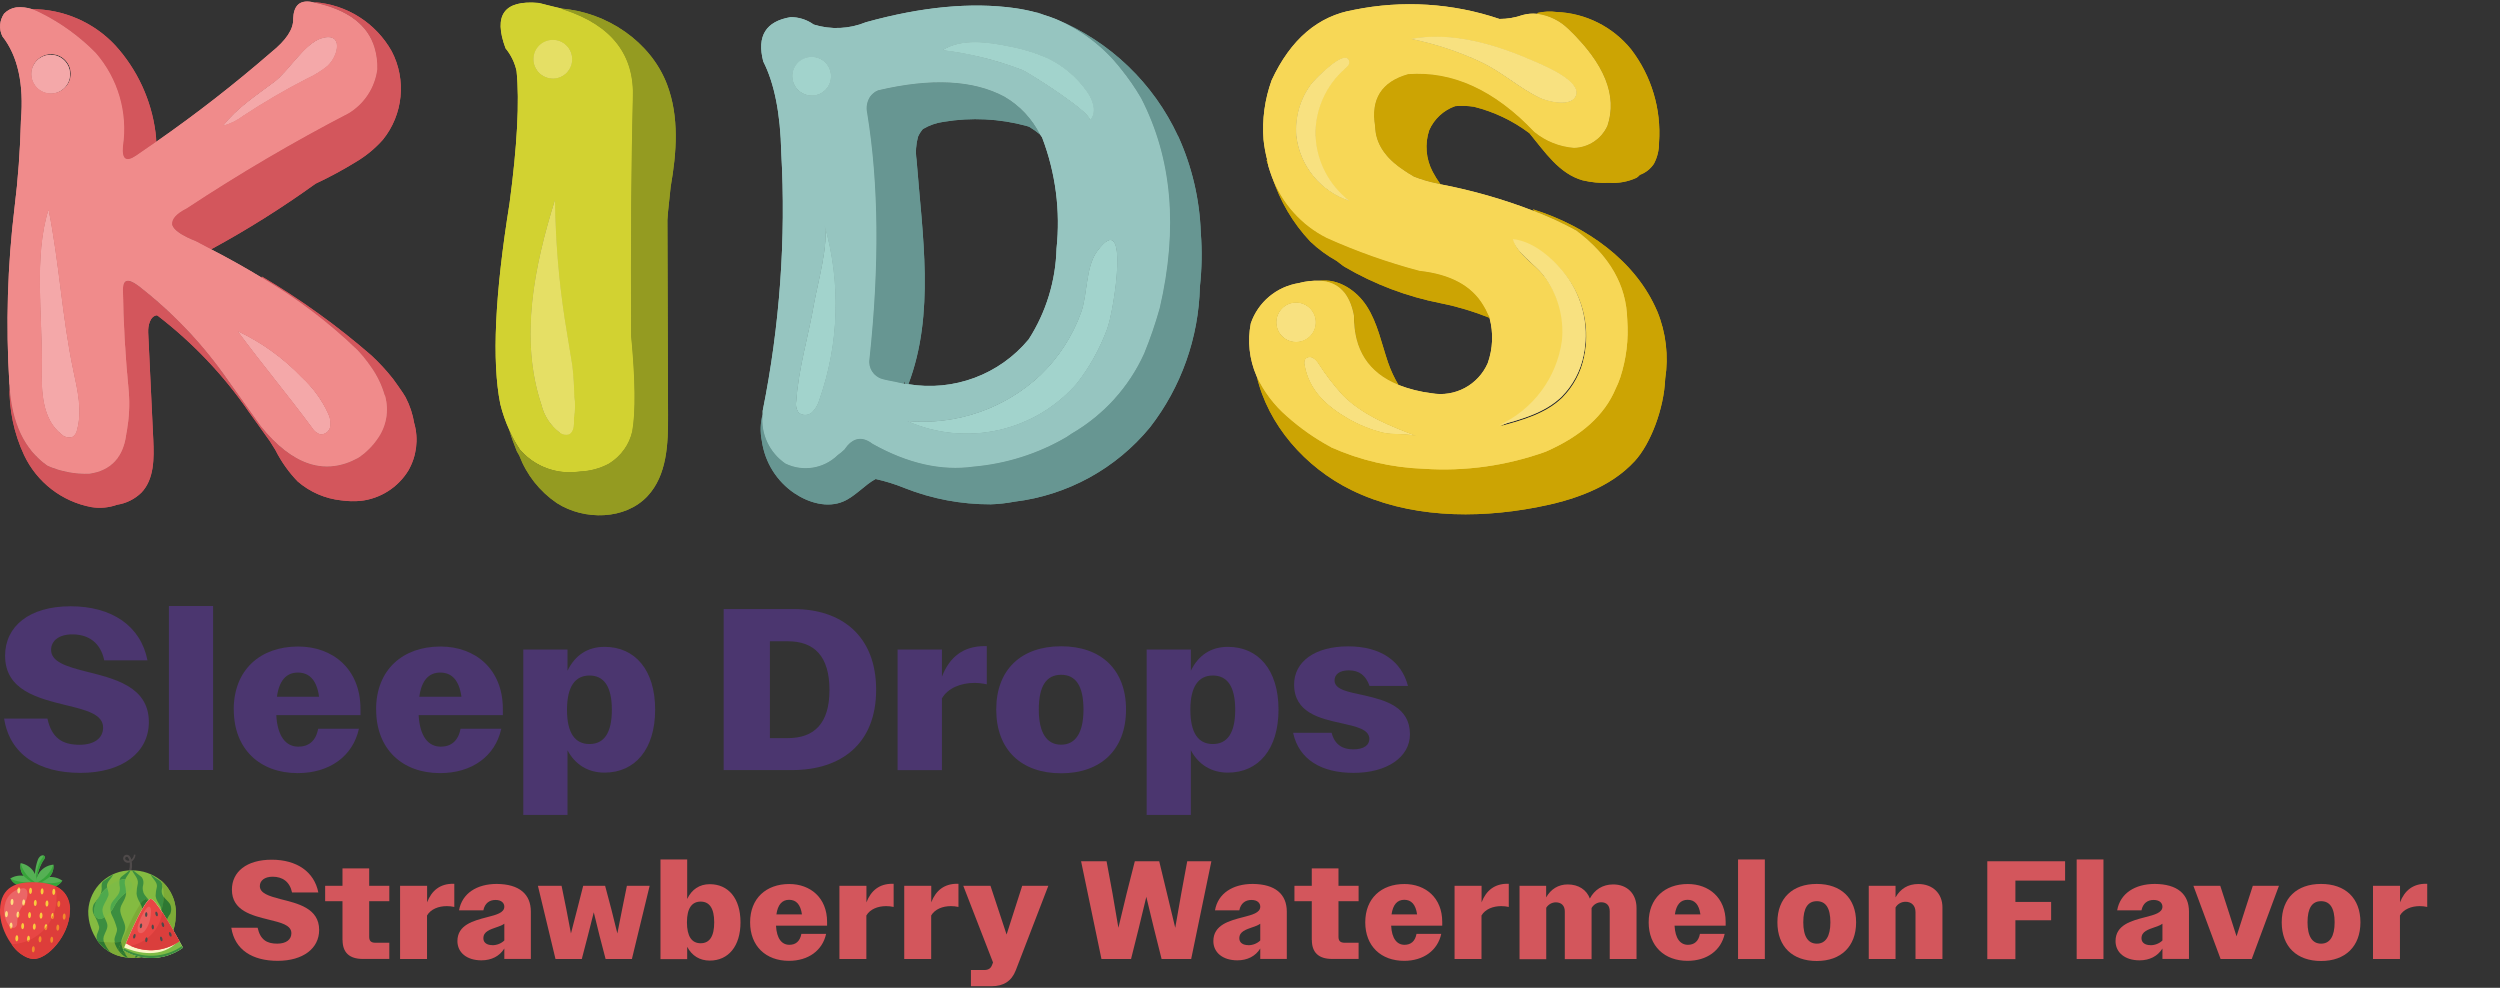 <svg viewBox="0 0 304.32 120.24" xmlns:xlink="http://www.w3.org/1999/xlink" xmlns="http://www.w3.org/2000/svg" id="Camada_2"><rect x="0" y="0" width="304.32" height="120.24" fill="#333333" stroke="none"/><defs><style>.cls-1{fill:#eb605e;}.cls-2{fill:#f08b8b;}.cls-3{fill:#cca403;}.cls-4{fill:#96c5c0;}.cls-5{fill:#e84644;}.cls-6{fill:#f18b2b;}.cls-7{fill:#da3e3c;}.cls-8{fill:#a2d3cc;}.cls-9{fill:#eb6666;}.cls-10{fill:#84bb41;}.cls-11{fill:#f8e180;}.cls-12{fill:none;}.cls-13{fill:#f9cb3c;}.cls-14{fill:#e5df65;}.cls-15{fill:#7ebb45;}.cls-16{fill:#f4a8a9;}.cls-17{fill:#d3565c;}.cls-18{isolation:isolate;}.cls-19{fill:#7dab37;}.cls-20{fill:#4b366f;}.cls-21{fill:#f7d756;}.cls-22{fill:#55b054;}.cls-23{fill:#949b21;}.cls-24{fill:#dd3d3a;}.cls-25{fill:#d2d231;}.cls-26{fill:#fbf6c7;}.cls-27{fill:#ffdc80;}.cls-28{fill:#3b8e40;}.cls-29{fill:#2d7832;}.cls-30{fill:#4ea94d;}.cls-31{fill:#679692;}.cls-32{clip-path:url(#clippath);}.cls-33{fill:#36a439;}.cls-34{fill:#4f4a4a;}</style><clipPath id="clippath"><rect height="12.7" width="22.27" y="104.03" x="0" class="cls-12"></rect></clipPath></defs><g id="Grupo_69"><g id="Caminho_831"><path d="M110.02,46.72c.05,0,.1.01.15.02l-.08-.34c-.03.11-.04.22-.08.32Z" class="cls-12"></path></g><g id="Caminho_833"><path d="M201.73,37.9c-2.6-6.14-8.65-10.39-15.12-12.42l.11.19s-.05-.02-.08-.03c1.79.68,3.53,1.48,5.21,2.4,4.04,3.04,6.11,6.65,6.21,10.84.18,2.38-.11,4.77-.85,7.04-.16.49-.36.96-.59,1.42-1.32,3.14-4.1,5.7-8.51,7.62-4.74,1.71-9.79,2.41-14.81,2.07-3.9-.15-7.73-1.04-11.29-2.62-1.91-1.03-3.69-2.29-5.31-3.73-1.58-1.36-2.86-3.05-3.73-4.94,1.35,5.95,5.91,11.17,11.57,13.93,6.86,3.34,14.95,3.52,22.47,2.09,4.43-.84,8.96-2.35,11.98-5.63,1.93-2.1,3.56-6.36,3.71-10.02.43-2.78.1-5.62-.97-8.22Z" class="cls-3"></path></g><g id="Caminho_835"><path d="M160.61,34.19c2.32.11,3.73,1.53,4.23,4.3-.04,4.11,1.76,6.91,5.4,8.38-.52-.87-.95-1.79-1.28-2.75-.79-2.31-1.26-4.77-2.58-6.83-1.24-1.94-3.52-3.44-5.77-3.1Z" class="cls-3"></path></g><g id="Caminho_840"><path d="M50.43,51.57c-.18-1.13-.54-2.22-1.07-3.23-.24-.46-1.52-2.22-1.52-2.22-.8-1.01-1.67-1.96-2.62-2.84-4.15-3.61-8.62-6.83-13.35-9.62l.04.17c4.2,2.47,8.1,5.42,11.62,8.8.58.62,1.12,1.29,1.6,1.99.78,1.07,1.36,2.26,1.71,3.53.53,1.83.18,3.81-.95,5.35-.62.89-1.4,1.65-2.3,2.25-4.04,2.21-8,.92-11.85-3.87l-3.95-5.53c-3.05-4.41-6.76-8.33-11.01-11.6-1.22-.87-1.83-.71-1.83.48.05,4.05.28,8.2.71,12.43.12,1.57.05,3.15-.21,4.7-.01.16-.07.27-.08.42-.35,2.85-1.82,4.51-4.5,4.9-1.74.06-3.48-.27-5.08-.97-2.82-1.95-4.36-5.23-4.63-9.8-.07,2.92.53,5.83,1.77,8.48,1.56,3.31,4.61,5.67,8.2,6.34,1.05.17,2.13.07,3.13-.29,1.12-.17,2.15-.69,2.96-1.48,1.56-1.65,1.54-4.15,1.44-6.4-.21-4.36-.41-8.71-.62-13.07-.04-.87.24-2.02,1.06-2.11.04.03.08.04.12.07,4.27,3.29,8,7.22,11.06,11.66l2.57,3.59c.21.36.46.71.67,1.07.71,1.41,1.62,2.7,2.71,3.83,1.5,1.3,3.35,2.1,5.32,2.31.78.11,1.57.13,2.35.06,2.4-.27,4.54-1.63,5.8-3.68,1-1.73,1.27-3.79.74-5.72Z" class="cls-17"></path></g><g id="Caminho_847"><path d="M160.17,39.28c.03-1.33-1.03-2.42-2.35-2.45s-2.42,1.03-2.45,2.35c-.03,1.33,1.03,2.42,2.35,2.45.02,0,.03,0,.05,0,1.31.01,2.39-1.04,2.4-2.35Z" class="cls-11"></path></g><g id="Caminho_849"><path d="M158.89,43.7c-.13.23-.15.5-.08.76.54,3.02,2.61,4.93,5.23,6.46,1.32.77,2.74,1.35,4.23,1.73,1.31.34,3.17.05,4.35.5-3.32-1.25-6.75-2.58-9.21-5.09-1.07-1.18-2.04-2.44-2.9-3.79-.17-.29-.41-.54-.7-.71-.3-.17-.68-.12-.92.14Z" class="cls-11"></path></g><g id="Caminho_851"><path d="M99.1,36.95c-.68,3.99-1.9,7.88-2.17,11.94-.09.47.02.96.31,1.35.48.38,1.17.36,1.62-.06.42-.41.72-.93.88-1.5,2.42-6.87,2.64-14.33.62-21.33.61,2.09-.89,7.46-1.26,9.6Z" class="cls-8"></path></g><g id="Caminho_853"><path d="M126.67,45.66c-4.36,4.1-10.27,6.14-16.23,5.6,7.16,3.17,15.55,1.3,20.67-4.62,1.53-1.97,2.74-4.16,3.62-6.49.87-2.16,2.9-15.15-1.19-9.53-1.39,1.91-1.14,5.22-1.93,7.4-1.04,2.89-2.73,5.51-4.94,7.64Z" class="cls-8"></path></g><g id="Caminho_857"><path d="M5.91,25.51c-1.83,5.7-.7,13.33-.82,19.3-.06,2.9.07,6.23,2.38,8.04.36.36.9.49,1.39.31.28-.2.47-.5.52-.84.65-2.34.06-4.82-.45-7.2-1.38-6.48-1.71-13.15-3.02-19.62Z" class="cls-16"></path></g><g id="Caminho_859"><path d="M38.96,52.87c.58.05,1.11-.33,1.23-.9.1-.55.01-1.12-.24-1.62-.77-1.67-1.87-3.18-3.23-4.43-2.23-2.33-4.87-4.23-7.78-5.6,2.89,3.93,6.12,7.79,9.06,11.76.21.37.56.65.96.79Z" class="cls-16"></path></g><g id="Caminho_862"><path d="M182.46,51.77c2.73-.73,5.6-1.53,7.62-3.48,1.37-1.38,2.3-3.13,2.68-5.03.64-3.09.07-6.31-1.61-8.98-1.4-2.22-4.22-4.92-6.99-5.17.43,1.7,2.67,3,3.73,4.41,1.72,2.28,2.52,5.11,2.24,7.95-.63,4.52-3.52,8.4-7.67,10.3Z" class="cls-11"></path></g><g id="Caminho_865"><path d="M110.02,46.72c.05,0,.1.01.15.02l-.08-.34c-.03.11-.04.22-.08.32Z" class="cls-12"></path></g><g id="Caminho_867"><path d="M201.73,37.9c-2.6-6.14-8.65-10.39-15.12-12.42l.11.19s-.05-.02-.08-.03c1.79.68,3.53,1.48,5.21,2.4,4.04,3.04,6.11,6.65,6.21,10.84.18,2.38-.11,4.77-.85,7.04-.16.49-.36.96-.59,1.42-1.32,3.14-4.1,5.7-8.51,7.62-4.74,1.71-9.79,2.41-14.81,2.07-3.9-.15-7.73-1.04-11.29-2.62-1.91-1.03-3.69-2.29-5.31-3.73-1.58-1.36-2.86-3.05-3.73-4.94,1.35,5.95,5.91,11.17,11.57,13.93,6.86,3.34,14.95,3.52,22.47,2.09,4.43-.84,8.96-2.35,11.98-5.63,1.93-2.1,3.56-6.36,3.71-10.02.43-2.78.1-5.62-.97-8.22Z" class="cls-3"></path></g><g id="Caminho_869"><path d="M160.61,34.19c2.32.11,3.73,1.53,4.23,4.3-.04,4.11,1.76,6.91,5.4,8.38-.52-.87-.95-1.79-1.28-2.75-.79-2.31-1.26-4.77-2.58-6.83-1.24-1.94-3.52-3.44-5.77-3.1Z" class="cls-3"></path></g><g id="Caminho_874"><path d="M50.43,51.57c-.18-1.13-.54-2.22-1.07-3.23-.24-.46-1.52-2.22-1.52-2.22-.8-1.01-1.67-1.96-2.62-2.84-4.15-3.61-8.62-6.83-13.35-9.62l.04.17c4.2,2.47,8.1,5.42,11.62,8.8.58.62,1.12,1.29,1.6,1.99.78,1.07,1.36,2.26,1.71,3.53.53,1.83.18,3.81-.95,5.35-.62.89-1.4,1.65-2.3,2.25-4.04,2.21-8,.92-11.85-3.87l-3.95-5.53c-3.05-4.41-6.76-8.33-11.01-11.6-1.22-.87-1.83-.71-1.83.48.05,4.05.28,8.2.71,12.43.12,1.57.05,3.15-.21,4.7-.01.16-.07.27-.08.42-.35,2.85-1.82,4.51-4.5,4.9-1.74.06-3.48-.27-5.08-.97-2.82-1.95-4.36-5.23-4.63-9.8-.07,2.92.53,5.83,1.77,8.48,1.56,3.31,4.61,5.67,8.2,6.34,1.05.17,2.13.07,3.13-.29,1.12-.17,2.15-.69,2.96-1.48,1.56-1.65,1.54-4.15,1.44-6.4-.21-4.36-.41-8.71-.62-13.07-.04-.87.24-2.02,1.06-2.11.04.03.08.04.12.07,4.27,3.29,8,7.22,11.06,11.66l2.57,3.59c.21.36.46.71.67,1.07.71,1.41,1.62,2.7,2.71,3.83,1.5,1.3,3.35,2.1,5.32,2.31.78.11,1.57.13,2.35.06,2.4-.27,4.54-1.63,5.8-3.68,1-1.73,1.27-3.79.74-5.72Z" class="cls-17"></path></g><g id="Caminho_881"><path d="M160.17,39.28c.03-1.33-1.03-2.42-2.35-2.45s-2.42,1.03-2.45,2.35c-.03,1.33,1.03,2.42,2.35,2.45.02,0,.03,0,.05,0,1.31.01,2.39-1.04,2.4-2.35Z" class="cls-11"></path></g><g id="Caminho_883"><path d="M158.89,43.7c-.13.23-.15.5-.08.76.54,3.02,2.61,4.93,5.23,6.46,1.32.77,2.74,1.35,4.23,1.73,1.31.34,3.17.05,4.35.5-3.32-1.25-6.75-2.58-9.21-5.09-1.07-1.18-2.04-2.44-2.9-3.79-.17-.29-.41-.54-.7-.71-.3-.17-.68-.12-.92.14Z" class="cls-11"></path></g><g id="Caminho_885"><path d="M99.1,36.95c-.68,3.99-1.9,7.88-2.17,11.94-.09.47.02.96.31,1.35.48.38,1.17.36,1.62-.06.42-.41.72-.93.88-1.5,2.42-6.87,2.64-14.33.62-21.33.61,2.09-.89,7.46-1.26,9.6Z" class="cls-8"></path></g><g id="Caminho_887"><path d="M126.67,45.66c-4.36,4.1-10.27,6.14-16.23,5.6,7.16,3.17,15.55,1.3,20.67-4.62,1.53-1.97,2.74-4.16,3.62-6.49.87-2.16,2.9-15.15-1.19-9.53-1.39,1.91-1.14,5.22-1.93,7.4-1.04,2.89-2.73,5.51-4.94,7.64Z" class="cls-8"></path></g><g id="Caminho_891"><path d="M5.91,25.51c-1.83,5.7-.7,13.33-.82,19.3-.06,2.9.07,6.23,2.38,8.04.36.36.9.49,1.39.31.28-.2.47-.5.52-.84.65-2.34.06-4.82-.45-7.2-1.38-6.48-1.71-13.15-3.02-19.62Z" class="cls-16"></path></g><g id="Caminho_893"><path d="M38.96,52.87c.58.05,1.11-.33,1.23-.9.1-.55.01-1.12-.24-1.62-.77-1.67-1.87-3.18-3.23-4.43-2.23-2.33-4.87-4.23-7.78-5.6,2.89,3.93,6.12,7.79,9.06,11.76.21.37.56.65.96.79Z" class="cls-16"></path></g><g id="Caminho_830"><path d="M126.17,1.49l.03.04c.3.08.59.19.88.28-.32-.1-.61-.24-.92-.32Z" class="cls-31"></path></g><g id="Caminho_832"><path d="M124.93,15.31c-3.27-.88-6.68-1.05-10.02-.5-.91.12-1.79.42-2.57.89-.24.28-.44.59-.59.93-.26.91-.32,1.87-.18,2.81.72,9.17,2.27,18.75-1,27.33,5.51.92,11.09-1.16,14.65-5.46,2.12-3.3,3.29-7.13,3.39-11.05.49-4.59-.12-9.23-1.76-13.54-.07-.13-.17-.22-.24-.35-.41-.35-.86-.67-1.33-.95-.11-.04-.23-.08-.35-.12Z" class="cls-12"></path></g><g id="Caminho_834"><path d="M170.87,20.71c.4.28.81.55,1.24.78.91.36,1.86.64,2.82.83.14.03.26.06.4.09-.35-.48-.67-.99-.94-1.51-.82-1.55-.97-3.38-.42-5.04.6-1.38,1.75-2.44,3.16-2.94.76-.07,1.52-.04,2.28.07,2.45.61,4.74,1.7,6.76,3.22,1.92,2.33,3.63,4.93,6.48,5.74,1.06.25,2.16.36,3.25.3,1.15.08,2.29-.14,3.33-.62.14-.1.27-.22.39-.35.7-.25,1.3-.73,1.71-1.35.42-.8.63-1.68.62-2.58.29-4.07-.92-8.1-3.4-11.34-2.23-2.75-5.54-4.41-9.08-4.55-.76-.1-1.54-.06-2.29.11v.04s-.06.05-.1.07c.04,0,.09.02.13.02,1.41.2,2.72.85,3.74,1.86,4.37,4.19,5.95,8.11,4.73,11.74-.73,1.61-2.31,2.65-4.07,2.69-1.76-.14-3.44-.81-4.81-1.93-4.85-5.11-9.98-7.46-15.39-7.05-3.25.92-4.59,3.04-4.02,6.35.04,2.11,1.25,3.89,3.49,5.37Z" class="cls-3"></path></g><g id="Caminho_836"><path d="M154.29,19.51l-.13-.07c.08.26.18.52.26.79-.06-.23-.08-.49-.13-.72Z" class="cls-3"></path></g><g id="Caminho_837"><path d="M162.75,31.79c.31.22.59.48.91.68,3.63,2.13,7.59,3.63,11.72,4.44,2.04.41,4.04,1.01,5.97,1.79,0-.03,0-.05,0-.08-.05-.15-.15-.25-.2-.39-.16-.39-.35-.76-.58-1.11-1.4-2.32-3.93-3.74-7.75-4.16-3.87-1.03-7.64-2.37-11.29-4.01-3.08-1.55-5.46-4.21-6.67-7.44.93,2.95,2.52,5.64,4.64,7.89.98.93,2.07,1.73,3.26,2.39Z" class="cls-3"></path></g><g id="Caminho_838"><path d="M68.86,57.47c.6.03,1.2,0,1.79-.08,1.22-.05,2.42-.38,3.5-.96.72-.45,1.35-1.04,1.85-1.74.47-.66.8-1.41.98-2.2.42-2.35.38-6.24-.14-11.67-.05-11.47.02-21.07.21-28.8.24-5.32-2.56-8.92-8.34-10.83-.15-.05-.28-.11-.43-.16-.22-.07-.47-.11-.7-.17-.38-.1-.77-.2-1.17-.29-.29-.07-.55-.15-.85-.21-4.19-.37-5.53,1.47-4.02,5.52.66.8,1.12,1.75,1.34,2.76.37,3.68.09,9.05-.85,16.09-1.79,11.1-2.17,19.25-1.13,24.45.27,1.11.65,2.19,1.13,3.23.35.8.78,1.57,1.27,2.3,1.41,1.64,3.42,2.63,5.58,2.76ZM67.34,4.86c1.3.03,2.33,1.1,2.3,2.4-.03,1.3-1.1,2.33-2.4,2.3-1.28-.03-2.3-1.07-2.3-2.35.01-1.31,1.09-2.36,2.4-2.35ZM67.55,24.36c.06,4.87.45,9.73,1.19,14.54l.92,5.64c.14,1.23.22,2.47.24,3.7.13.87.12,1.75-.04,2.61,0,.22,0,.44,0,.66-.03.53-.15,1.18-.66,1.37-.36.09-.75.01-1.05-.21-1.13-.84-1.92-2.05-2.25-3.41-2.67-8.03-.88-16.81,1.64-24.9h0Z" class="cls-25"></path></g><g id="Caminho_839"><path d="M162.02,54.44c3.56,1.59,7.39,2.48,11.29,2.62,5.03.34,10.07-.37,14.82-2.07,4.41-1.92,7.19-4.49,8.51-7.62.23-.46.43-.93.59-1.42.74-2.27,1.03-4.66.85-7.04-.09-4.19-2.16-7.8-6.21-10.84-1.68-.92-3.42-1.72-5.21-2.4-3.67-1.42-7.46-2.5-11.33-3.24-.14-.03-.26-.06-.4-.09-.96-.19-1.91-.47-2.82-.83-.43-.24-.84-.5-1.24-.78-2.24-1.48-3.45-3.25-3.49-5.36-.56-3.31.78-5.43,4.02-6.35,5.41-.41,10.53,1.93,15.38,7.04,1.37,1.12,3.05,1.79,4.81,1.93,1.76-.04,3.35-1.09,4.07-2.69,1.22-3.64-.35-7.55-4.73-11.74-1.01-1-2.32-1.66-3.74-1.86-.04,0-.09-.02-.13-.02-.57-.06-1.15,0-1.71.15-.91.32-1.86.48-2.82.48-5.7-1.93-11.81-2.31-17.71-1.11-4.37.74-7.71,3.59-10.02,8.56-.84,2.32-1.18,4.79-.99,7.25.09.84.24,1.68.46,2.5.05.24.07.49.13.72.12.44.28.86.43,1.29,1.21,3.23,3.59,5.89,6.67,7.44,3.65,1.64,7.42,2.98,11.29,4,3.82.42,6.36,1.84,7.75,4.16.22.35.42.72.58,1.11.05.14.16.25.2.39,0,.03,0,.05,0,.08.49,1.82.41,3.74-.22,5.51-1.16,2.65-3.99,4.17-6.84,3.66-1.39-.17-2.75-.51-4.05-1.02-3.63-1.47-5.43-4.27-5.4-8.38-.5-2.76-1.91-4.19-4.23-4.3-.83-.02-1.67.07-2.47.29-2.71.43-4.96,2.31-5.85,4.9-.42,2.15-.18,4.38.69,6.39.88,1.89,2.15,3.58,3.73,4.94,1.63,1.45,3.41,2.7,5.33,3.73ZM186.9,7.53c1.15.51,5.47,2.3,4.96,4.03-.47,1.58-3.51.79-4.46.34-2.48-1.18-4.6-3.16-7.14-4.35-2.71-1.27-5.56-2.21-8.49-2.81,5.12-.91,10.37.69,15.12,2.79h0ZM157.8,16.54c-.19-2.25.46-4.5,1.81-6.31.32-.43,4.29-4.56,4.62-2.73.06.34-.24.62-.5.85-4.33,3.7-4.84,10.21-1.15,14.54.5.58,1.06,1.11,1.67,1.56-3.5-1.16-6.02-4.24-6.46-7.91h0ZM187.97,33.65c-1.06-1.41-3.31-2.71-3.73-4.41,2.78.24,5.59,2.95,7,5.17,1.68,2.67,2.25,5.89,1.61,8.98-.37,1.91-1.31,3.66-2.68,5.04-2.02,1.95-4.89,2.75-7.62,3.48,4.15-1.9,7.04-5.79,7.67-10.31.27-2.84-.53-5.68-2.24-7.95h0ZM163.41,48.06c2.46,2.51,5.89,3.83,9.21,5.09-1.19-.45-3.04-.17-4.35-.5-1.48-.38-2.9-.96-4.23-1.73-2.61-1.52-4.68-3.43-5.23-6.46-.08-.25-.05-.52.08-.76.24-.26.62-.31.92-.14.29.18.53.42.7.71.86,1.34,1.83,2.61,2.9,3.78h0ZM155.37,39.28c-.03-1.33,1.03-2.42,2.35-2.45s2.42,1.03,2.45,2.35c.03,1.33-1.03,2.42-2.35,2.45-.02,0-.03,0-.05,0-1.31.01-2.38-1.04-2.4-2.35h0Z" class="cls-21"></path></g><g id="Caminho_841"><path d="M23.83,29.37c.15.07.27.15.42.22.5.25.95.51,1.44.76,4.41-2.39,8.65-5.06,12.72-7.99,1.71-.8,3.37-1.7,4.98-2.69,1.2-.72,2.29-1.62,3.22-2.67,2.46-3.05,2.89-7.28,1.07-10.76-1.93-3.44-5.46-5.68-9.39-5.97v.04c4.04.87,6.47,2.69,7.29,5.47.25.86.37,1.75.34,2.65-.29,2.2-1.56,4.16-3.46,5.32-6.78,3.52-13.37,7.39-19.75,11.6-1.27.64-1.86,1.31-1.76,2,.19.65,1.15,1.32,2.88,2.01Z" class="cls-17"></path></g><g id="Caminho_842"><path d="M11.63,6.44c2.72,3.13,3.93,7.3,3.32,11.4-.14,1.57.4,1.94,1.62,1.11.53-.35,1.06-.73,1.59-1.1.29-.2.57-.39.86-.59,0-.38-.04-.76-.09-1.14-.51-3.95-2.22-7.65-4.9-10.6C11.4,2.71,7.72,1.12,3.88,1.11c.36.14.71.29,1.05.46,2.49,1.23,4.76,2.88,6.7,4.86Z" class="cls-17"></path></g><g id="Caminho_843"><path d="M143.41,16.6c-2.99-6.47-8.31-11.57-14.9-14.28,3.1,1.31,5.82,3.39,7.9,6.04.93,1.13,1.76,2.34,2.49,3.6,3.76,7.32,4.51,15.84,2.26,25.55-.53,1.88-1.16,3.72-1.9,5.53-1.86,4.09-4.95,7.5-8.85,9.75-.21.13-.39.28-.61.41-3.45,2.02-7.31,3.24-11.29,3.59-3.9.55-8-.37-12.27-2.76-1.32-1.01-2.47-.78-3.46.69-.27.25-.55.48-.85.7-1.68,1.61-4.17,2.02-6.27,1.02-1.98-1.33-3.07-3.64-2.82-6.02-.29,1.07-.32,2.19-.1,3.27.37,2.59,1.81,4.9,3.98,6.36,1.73,1.16,4.02,1.82,5.94.99,1.45-.62,2.59-2.01,3.92-2.73,1.21.26,2.39.63,3.54,1.1,3.33,1.32,6.89,1.99,10.48,1.98.96-.03,1.93-.14,2.87-.32,6.47-.78,12.39-4.03,16.52-9.06,3.8-4.9,5.92-10.9,6.07-17.1.24-2.19.28-4.39.11-6.59-.14-4.05-1.07-8.04-2.75-11.73Z" class="cls-31"></path></g><g id="Caminho_844"><path d="M105.82,43.73c-.17,1.08.5,2.12,1.55,2.42.57.15,1.12.25,1.67.36.32.07.66.16.98.21.03-.11.05-.22.08-.32l.08.34c.13.02.26.02.39.04,3.27-8.58,1.71-18.16,1-27.33-.14-.94-.07-1.9.18-2.81.15-.34.35-.65.59-.93.79-.47,1.66-.77,2.57-.89,3.34-.55,6.75-.38,10.02.5.12.04.23.07.35.11.47.28.91.6,1.33.95-.97-1.93-2.48-3.54-4.35-4.62-3.81-2.02-8.94-2.28-15.38-.76-.42.17-.78.45-1.02.83-.36.58-.47,1.27-.32,1.93,1.41,8.61,1.5,18.6.28,29.97Z" class="cls-31"></path></g><g id="Caminho_845"><path d="M68.26,1.04c.15.05.28.11.43.16,5.79,1.91,8.58,5.51,8.34,10.83-.19,7.73-.26,17.33-.21,28.8.52,5.43.56,9.32.14,11.67-.18.79-.51,1.54-.98,2.2-.5.69-1.12,1.28-1.85,1.73-1.08.58-2.28.91-3.5.96-.59.08-1.19.11-1.79.08-2.16-.13-4.17-1.12-5.57-2.76-.49-.73-.91-1.5-1.27-2.3.27.85.58,1.69.91,2.51.09.18.21.35.3.52.89,2.36,2.49,4.38,4.58,5.8,3.35,2.14,8.31,2.05,11.02-.84,2.4-2.56,2.53-6.4,2.51-9.88-.03-7.91-.05-15.83-.08-23.74.03-.31.04-.62.07-.93.11-1.03.23-2.07.33-3.12.73-4.16,1.06-8.53-.45-12.47-1.98-5.18-7.34-8.81-12.94-9.22Z" class="cls-23"></path></g><g id="Caminho_846"><path d="M95.66,56.44c2.1,1,4.6.59,6.27-1.02.3-.22.58-.45.85-.7.99-1.47,2.14-1.7,3.46-.69,4.28,2.39,8.37,3.31,12.27,2.76,3.98-.35,7.84-1.57,11.29-3.59.22-.13.4-.28.61-.41,3.89-2.25,6.99-5.65,8.85-9.75.74-1.8,1.37-3.65,1.9-5.53,2.26-9.71,1.51-18.23-2.26-25.55-.73-1.26-1.57-2.47-2.49-3.6-2.08-2.65-4.8-4.73-7.9-6.04-.46-.19-.95-.35-1.43-.5-.29-.1-.58-.2-.88-.28-.88-.24-1.77-.42-2.67-.55-5.32-.74-11.36-.16-18.13,1.72-2.02.83-4.27.93-6.35.28-.82-.59-1.81-.91-2.82-.9-3.01.51-4.12,2.3-3.32,5.39,1.36,2.67,2.09,6.36,2.19,11.05.59,10.55-.17,21.13-2.26,31.49-.01.14.01.27,0,.41-.25,2.37.84,4.69,2.82,6.02ZM134.73,40.14c-.87,2.33-2.09,4.52-3.62,6.49-5.12,5.92-13.51,7.8-20.67,4.62,5.96.54,11.87-1.5,16.23-5.6,2.21-2.13,3.9-4.75,4.94-7.64.78-2.18.54-5.5,1.93-7.4,4.1-5.62,2.06,7.37,1.19,9.53h0ZM122.82,5.65c1.54.28,3.03.73,4.47,1.34,2.05.93,3.81,2.41,5.08,4.26.71,1.04,1.19,2.6.22,3.43.8-.69-7.34-5.82-8.1-6.15-3.14-1.2-6.41-2.02-9.74-2.43,2.34-1.45,5.5-.98,8.07-.45h0ZM105.86,11.82c.25-.37.6-.66,1.02-.83,6.44-1.52,11.57-1.27,15.38.76,1.87,1.08,3.38,2.69,4.35,4.62.07.13.17.22.24.35,1.65,4.31,2.25,8.95,1.76,13.54-.1,3.92-1.27,7.75-3.39,11.05-3.56,4.3-9.15,6.38-14.65,5.46-.13-.02-.26-.02-.39-.04-.05,0-.1-.01-.15-.02-.32-.05-.66-.14-.98-.21-.55-.11-1.1-.2-1.67-.36-1.05-.3-1.72-1.34-1.55-2.42,1.22-11.37,1.13-21.36-.28-29.97-.15-.66-.04-1.35.32-1.93h0ZM99.73,48.68c-.15.57-.46,1.09-.88,1.5-.45.41-1.14.44-1.62.06-.29-.39-.4-.87-.31-1.35.27-4.05,1.49-7.95,2.17-11.94.37-2.14,1.87-7.51,1.26-9.6,2.02,7,1.8,14.46-.62,21.33h0ZM98.85,6.93c1.3.03,2.33,1.1,2.3,2.4s-1.1,2.33-2.4,2.3c-1.28-.03-2.3-1.07-2.3-2.35.01-1.31,1.09-2.36,2.4-2.35h0Z" class="cls-4"></path></g><g id="Caminho_848"><path d="M187.4,11.89c.95.46,3.99,1.24,4.46-.34.51-1.73-3.8-3.52-4.96-4.03-4.75-2.1-10-3.7-15.12-2.79,2.93.6,5.78,1.54,8.49,2.81,2.54,1.19,4.66,3.16,7.14,4.35Z" class="cls-11"></path></g><g id="Caminho_850"><path d="M160.13,16.52c-.07-3.12,1.25-6.12,3.61-8.17.26-.23.57-.51.5-.85-.34-1.84-4.3,2.29-4.62,2.73-1.35,1.81-2,4.06-1.81,6.31.43,3.67,2.95,6.75,6.45,7.91-2.48-1.9-4-4.81-4.12-7.93Z" class="cls-11"></path></g><g id="Caminho_852"><path d="M98.85,11.63c1.3-.03,2.33-1.1,2.3-2.4s-1.1-2.33-2.4-2.3c-1.28.03-2.3,1.07-2.3,2.35.01,1.31,1.09,2.36,2.4,2.35Z" class="cls-8"></path></g><g id="Caminho_854"><path d="M132.6,14.68c.97-.83.49-2.39-.22-3.43-1.28-1.86-3.03-3.33-5.08-4.26-1.44-.61-2.94-1.06-4.47-1.34-2.57-.53-5.73-1-8.07.45,3.33.41,6.61,1.22,9.74,2.43.76.33,8.9,5.46,8.1,6.15Z" class="cls-8"></path></g><g id="Caminho_855"><path d="M68.16,52.68c.3.22.68.3,1.05.21.51-.19.63-.83.66-1.37.01-.22,0-.44,0-.66.15-.86.17-1.74.04-2.61-.03-1.24-.1-2.47-.24-3.7l-.92-5.64c-.74-4.81-1.14-9.67-1.19-14.55-2.52,8.08-4.32,16.86-1.64,24.9.33,1.37,1.13,2.57,2.25,3.41Z" class="cls-14"></path></g><g id="Caminho_856"><path d="M67.34,9.56c1.3-.03,2.33-1.1,2.3-2.4-.03-1.3-1.1-2.33-2.4-2.3-1.28.03-2.3,1.07-2.3,2.35.01,1.31,1.09,2.36,2.4,2.35Z" class="cls-14"></path></g><g id="Caminho_858"><path d="M6.22,11.38c1.3-.03,2.33-1.1,2.3-2.4-.03-1.3-1.1-2.33-2.4-2.3-1.28.03-2.3,1.07-2.3,2.35.01,1.31,1.09,2.37,2.4,2.35,0,0,0,0,0,0Z" class="cls-16"></path></g><g id="Caminho_860"><path d="M37.36,9.57c.87-.4,1.7-.9,2.45-1.5,1.43-1.25,2.02-4.22-.67-3.4-2.07.63-3.95,3.95-5.71,5.28-2.2,1.66-4.57,3.18-6.25,5.35.88-.24,1.7-.65,2.42-1.2,2.5-1.65,5.09-3.16,7.76-4.53Z" class="cls-16"></path></g><g id="Caminho_861"><path d="M46.83,48.15c-.36-1.27-.94-2.47-1.71-3.53-.48-.7-1.02-1.37-1.6-1.99-3.51-3.38-7.41-6.33-11.61-8.8-1.94-1.18-4-2.34-6.21-3.48-.49-.25-.94-.51-1.44-.76-.14-.07-.27-.15-.42-.22-1.74-.69-2.7-1.36-2.89-2-.09-.69.49-1.36,1.76-2,6.38-4.21,12.97-8.08,19.75-11.6,1.9-1.16,3.17-3.11,3.46-5.32.03-.89-.08-1.79-.34-2.65-.83-2.78-3.26-4.6-7.29-5.47-.14-.03-.26-.07-.41-.1-1.41-.23-2.14.46-2.19,2.07.05,1.24-.85,2.6-2.68,4.07-4.46,3.87-9.13,7.51-13.98,10.88-.29.2-.57.4-.86.59-.53.36-1.07.75-1.59,1.1-1.22.83-1.76.46-1.62-1.11.62-4.1-.59-8.27-3.32-11.4-1.95-1.98-4.21-3.62-6.7-4.86-.34-.17-.69-.33-1.05-.46-.62-.2-1.27-.27-1.91-.21-.56.08-1.08.35-1.48.76-.56.82-.65,1.87-.21,2.76,1.88,2.39,2.63,5.8,2.26,10.22-.09,3.64-.35,7.18-.78,10.63-.86,7.1-1.07,14.27-.63,21.41,0,.07.02.13.03.21.27,4.58,1.81,7.85,4.63,9.8,1.6.7,3.33,1.03,5.08.97,2.68-.39,4.16-2.06,4.5-4.9.02-.15.07-.26.08-.42.26-1.55.34-3.13.21-4.7-.42-4.24-.66-8.38-.71-12.43,0-1.2.61-1.36,1.83-.48,4.25,3.27,7.96,7.19,11.01,11.6l3.95,5.53c3.86,4.79,7.81,6.08,11.85,3.87.9-.6,1.68-1.36,2.3-2.25,1.13-1.54,1.48-3.51.95-5.35ZM33.43,9.94c1.76-1.33,3.63-4.65,5.71-5.28,2.69-.82,2.1,2.14.67,3.4-.75.6-1.57,1.1-2.45,1.5-2.67,1.37-5.26,2.88-7.76,4.53-.72.55-1.54.96-2.42,1.2,1.68-2.17,4.05-3.69,6.25-5.35h0ZM3.82,9.03c-.03-1.33,1.03-2.42,2.35-2.45,1.33-.03,2.42,1.03,2.45,2.35.03,1.33-1.03,2.42-2.35,2.45-.02,0-.03,0-.05,0-1.31.01-2.39-1.04-2.4-2.35,0,0,0,0,0,0h0ZM9.38,52.33c-.06.34-.25.64-.52.84-.49.18-1.03.05-1.39-.32-2.31-1.81-2.44-5.14-2.38-8.04.12-5.97-1.01-13.6.82-19.3,1.31,6.46,1.64,13.13,3.02,19.61.51,2.38,1.1,4.86.45,7.2h0ZM40.2,51.97c-.13.57-.66.95-1.23.9-.41-.14-.75-.42-.97-.79-2.93-3.96-6.17-7.83-9.06-11.76,2.92,1.37,5.55,3.27,7.78,5.6,1.36,1.25,2.46,2.75,3.23,4.43.25.5.33,1.07.24,1.62h0Z" class="cls-2"></path></g><g id="Caminho_864"><path d="M126.17,1.49l.03.04c.3.08.59.19.88.28-.32-.1-.61-.24-.92-.32Z" class="cls-31"></path></g><g id="Caminho_866"><path d="M124.93,15.31c-3.27-.88-6.68-1.05-10.02-.5-.91.12-1.79.42-2.57.89-.24.28-.44.59-.59.93-.26.91-.32,1.87-.18,2.81.72,9.17,2.27,18.75-1,27.33,5.51.92,11.09-1.16,14.65-5.46,2.12-3.3,3.29-7.13,3.39-11.05.49-4.59-.12-9.23-1.76-13.54-.07-.13-.17-.22-.24-.35-.41-.35-.86-.67-1.33-.95-.11-.04-.23-.08-.35-.12Z" class="cls-12"></path></g><g id="Caminho_868"><path d="M170.87,20.71c.4.28.81.55,1.24.78.91.36,1.86.64,2.82.83.14.03.26.06.4.09-.35-.48-.67-.99-.94-1.51-.82-1.55-.97-3.38-.42-5.04.6-1.38,1.75-2.44,3.16-2.94.76-.07,1.52-.04,2.28.07,2.45.61,4.74,1.7,6.76,3.22,1.92,2.33,3.63,4.93,6.48,5.74,1.06.25,2.16.36,3.25.3,1.15.08,2.29-.14,3.33-.62.14-.1.27-.22.39-.35.7-.25,1.3-.73,1.71-1.35.42-.8.63-1.68.62-2.58.29-4.07-.92-8.1-3.4-11.34-2.23-2.75-5.54-4.41-9.08-4.55-.76-.1-1.54-.06-2.29.11v.04s-.06.05-.1.07c.04,0,.09.02.13.02,1.41.2,2.72.85,3.74,1.86,4.37,4.19,5.95,8.11,4.73,11.74-.73,1.61-2.31,2.65-4.07,2.69-1.76-.14-3.44-.81-4.81-1.93-4.85-5.11-9.98-7.46-15.39-7.05-3.25.92-4.59,3.04-4.02,6.35.04,2.11,1.25,3.89,3.49,5.37Z" class="cls-3"></path></g><g id="Caminho_870"><path d="M154.29,19.51l-.13-.07c.08.26.18.52.26.79-.06-.23-.08-.49-.13-.72Z" class="cls-3"></path></g><g id="Caminho_871"><path d="M162.75,31.79c.31.22.59.48.91.68,3.63,2.13,7.59,3.63,11.72,4.44,2.04.41,4.04,1.01,5.97,1.79,0-.03,0-.05,0-.08-.05-.15-.15-.25-.2-.39-.16-.39-.35-.76-.58-1.11-1.4-2.32-3.93-3.74-7.75-4.16-3.87-1.03-7.64-2.37-11.29-4.01-3.08-1.55-5.46-4.21-6.67-7.44.93,2.95,2.52,5.64,4.64,7.89.98.93,2.07,1.73,3.26,2.39Z" class="cls-3"></path></g><g id="Caminho_872"><path d="M68.86,57.47c.6.03,1.2,0,1.79-.08,1.22-.05,2.42-.38,3.5-.96.72-.45,1.35-1.04,1.85-1.74.47-.66.8-1.41.98-2.2.42-2.35.38-6.24-.14-11.67-.05-11.47.02-21.07.21-28.8.24-5.32-2.56-8.92-8.34-10.83-.15-.05-.28-.11-.43-.16-.22-.07-.47-.11-.7-.17-.38-.1-.77-.2-1.17-.29-.29-.07-.55-.15-.85-.21-4.19-.37-5.53,1.47-4.02,5.52.66.8,1.12,1.75,1.34,2.76.37,3.68.09,9.05-.85,16.09-1.79,11.1-2.17,19.25-1.13,24.45.27,1.11.65,2.19,1.13,3.23.35.8.78,1.57,1.27,2.3,1.41,1.64,3.42,2.63,5.58,2.76ZM67.34,4.86c1.3.03,2.33,1.1,2.3,2.4-.03,1.3-1.1,2.33-2.4,2.3-1.28-.03-2.3-1.07-2.3-2.35.01-1.31,1.09-2.36,2.4-2.35ZM67.55,24.36c.06,4.87.45,9.73,1.19,14.54l.92,5.64c.14,1.23.22,2.47.24,3.7.13.87.12,1.75-.04,2.61,0,.22,0,.44,0,.66-.03.53-.15,1.18-.66,1.37-.36.09-.75.01-1.05-.21-1.13-.84-1.92-2.05-2.25-3.41-2.67-8.03-.88-16.81,1.64-24.9h0Z" class="cls-25"></path></g><g id="Caminho_873"><path d="M162.02,54.44c3.56,1.59,7.39,2.48,11.29,2.62,5.03.34,10.07-.37,14.82-2.07,4.41-1.92,7.19-4.49,8.51-7.62.23-.46.43-.93.59-1.42.74-2.27,1.03-4.66.85-7.04-.09-4.19-2.16-7.8-6.21-10.84-1.68-.92-3.42-1.72-5.21-2.4-3.67-1.42-7.46-2.5-11.33-3.24-.14-.03-.26-.06-.4-.09-.96-.19-1.91-.47-2.82-.83-.43-.24-.84-.5-1.24-.78-2.24-1.48-3.45-3.25-3.49-5.36-.56-3.31.78-5.43,4.02-6.35,5.41-.41,10.53,1.93,15.38,7.04,1.37,1.12,3.05,1.79,4.81,1.93,1.76-.04,3.35-1.09,4.07-2.69,1.22-3.64-.35-7.55-4.73-11.74-1.01-1-2.32-1.66-3.74-1.86-.04,0-.09-.02-.13-.02-.57-.06-1.15,0-1.71.15-.91.32-1.86.48-2.82.48-5.7-1.93-11.81-2.31-17.71-1.11-4.37.74-7.71,3.59-10.02,8.56-.84,2.32-1.18,4.79-.99,7.25.09.84.24,1.68.46,2.5.05.24.07.49.13.72.12.44.28.86.43,1.29,1.21,3.23,3.59,5.89,6.67,7.44,3.65,1.64,7.42,2.98,11.29,4,3.82.42,6.36,1.84,7.75,4.16.22.35.42.72.58,1.11.05.14.16.25.2.39,0,.03,0,.05,0,.08.49,1.82.41,3.74-.22,5.51-1.16,2.65-3.99,4.17-6.84,3.66-1.39-.17-2.75-.51-4.05-1.02-3.63-1.47-5.43-4.27-5.4-8.38-.5-2.76-1.91-4.19-4.23-4.3-.83-.02-1.67.07-2.47.29-2.71.43-4.96,2.31-5.85,4.9-.42,2.15-.18,4.38.69,6.39.88,1.89,2.15,3.58,3.73,4.94,1.63,1.45,3.41,2.7,5.33,3.73ZM186.9,7.53c1.15.51,5.47,2.3,4.96,4.03-.47,1.58-3.51.79-4.46.34-2.48-1.18-4.6-3.16-7.14-4.35-2.71-1.27-5.56-2.21-8.49-2.81,5.12-.91,10.37.69,15.12,2.79h0ZM157.8,16.54c-.19-2.25.46-4.5,1.81-6.31.32-.43,4.29-4.56,4.62-2.73.06.34-.24.62-.5.85-4.33,3.7-4.84,10.21-1.15,14.54.5.58,1.06,1.11,1.67,1.56-3.5-1.16-6.02-4.24-6.46-7.91h0ZM187.97,33.65c-1.06-1.41-3.31-2.71-3.73-4.41,2.78.24,5.59,2.95,7,5.17,1.68,2.67,2.25,5.89,1.61,8.98-.37,1.91-1.31,3.66-2.68,5.04-2.02,1.95-4.89,2.75-7.62,3.48,4.15-1.9,7.04-5.79,7.67-10.31.27-2.84-.53-5.68-2.24-7.95h0ZM163.41,48.06c2.46,2.51,5.89,3.83,9.21,5.09-1.19-.45-3.04-.17-4.35-.5-1.48-.38-2.9-.96-4.23-1.73-2.61-1.52-4.68-3.43-5.23-6.46-.08-.25-.05-.52.08-.76.24-.26.62-.31.92-.14.29.18.53.42.7.71.86,1.34,1.83,2.61,2.9,3.78h0ZM155.37,39.28c-.03-1.33,1.03-2.42,2.35-2.45s2.42,1.03,2.45,2.35c.03,1.33-1.03,2.42-2.35,2.45-.02,0-.03,0-.05,0-1.31.01-2.38-1.04-2.4-2.35h0Z" class="cls-21"></path></g><g id="Caminho_875"><path d="M23.83,29.37c.15.07.27.15.42.22.5.25.95.51,1.44.76,4.41-2.39,8.65-5.06,12.72-7.99,1.71-.8,3.37-1.7,4.98-2.69,1.2-.72,2.29-1.62,3.22-2.67,2.46-3.05,2.89-7.28,1.07-10.76-1.93-3.44-5.46-5.68-9.39-5.97v.04c4.04.87,6.47,2.69,7.29,5.47.25.86.37,1.75.34,2.65-.29,2.2-1.56,4.16-3.46,5.32-6.78,3.52-13.37,7.39-19.75,11.6-1.27.64-1.86,1.31-1.76,2,.19.65,1.15,1.32,2.88,2.01Z" class="cls-17"></path></g><g id="Caminho_876"><path d="M11.63,6.44c2.72,3.13,3.93,7.3,3.32,11.4-.14,1.57.4,1.94,1.62,1.11.53-.35,1.06-.73,1.59-1.1.29-.2.57-.39.86-.59,0-.38-.04-.76-.09-1.14-.51-3.95-2.22-7.65-4.9-10.6C11.4,2.71,7.72,1.12,3.88,1.11c.36.14.71.29,1.05.46,2.49,1.23,4.76,2.88,6.7,4.86Z" class="cls-17"></path></g><g id="Caminho_877"><path d="M143.41,16.6c-2.99-6.47-8.31-11.57-14.9-14.28,3.1,1.31,5.82,3.39,7.9,6.04.93,1.13,1.76,2.34,2.49,3.6,3.76,7.32,4.51,15.84,2.26,25.55-.53,1.88-1.16,3.72-1.9,5.53-1.86,4.09-4.95,7.5-8.85,9.75-.21.13-.39.28-.61.41-3.45,2.02-7.31,3.24-11.29,3.59-3.9.55-8-.37-12.27-2.76-1.32-1.01-2.47-.78-3.46.69-.27.25-.55.48-.85.7-1.68,1.61-4.17,2.02-6.27,1.02-1.98-1.33-3.07-3.64-2.82-6.02-.29,1.07-.32,2.19-.1,3.27.37,2.59,1.81,4.9,3.98,6.36,1.73,1.16,4.02,1.82,5.94.99,1.45-.62,2.59-2.01,3.92-2.73,1.21.26,2.39.63,3.54,1.1,3.33,1.32,6.89,1.99,10.48,1.98.96-.03,1.93-.14,2.87-.32,6.47-.78,12.39-4.03,16.52-9.06,3.8-4.9,5.92-10.9,6.07-17.1.24-2.19.28-4.39.11-6.59-.14-4.05-1.07-8.04-2.75-11.73Z" class="cls-31"></path></g><g id="Caminho_878"><path d="M105.82,43.73c-.17,1.08.5,2.12,1.55,2.42.57.15,1.12.25,1.67.36.32.07.66.16.98.21.03-.11.05-.22.08-.32l.08.34c.13.02.26.02.39.04,3.27-8.58,1.71-18.16,1-27.33-.14-.94-.07-1.9.18-2.81.15-.34.35-.65.59-.93.79-.47,1.66-.77,2.57-.89,3.34-.55,6.75-.38,10.02.5.12.04.23.07.35.11.47.28.91.6,1.33.95-.97-1.93-2.48-3.54-4.35-4.62-3.81-2.02-8.94-2.28-15.38-.76-.42.17-.78.45-1.02.83-.36.58-.47,1.27-.32,1.93,1.41,8.61,1.5,18.6.28,29.97Z" class="cls-31"></path></g><g id="Caminho_879"><path d="M68.26,1.04c.15.05.28.11.43.16,5.79,1.91,8.58,5.51,8.34,10.83-.19,7.73-.26,17.33-.21,28.8.52,5.43.56,9.32.14,11.67-.18.79-.51,1.54-.98,2.2-.5.69-1.12,1.28-1.85,1.73-1.08.58-2.28.91-3.5.96-.59.08-1.19.11-1.79.08-2.16-.13-4.17-1.12-5.57-2.76-.49-.73-.91-1.5-1.27-2.3.27.85.58,1.69.91,2.51.09.18.21.35.3.52.89,2.36,2.49,4.38,4.58,5.8,3.35,2.14,8.31,2.05,11.02-.84,2.4-2.56,2.53-6.4,2.51-9.88-.03-7.91-.05-15.83-.08-23.74.03-.31.04-.62.07-.93.11-1.03.23-2.07.33-3.12.73-4.16,1.06-8.53-.45-12.47-1.98-5.18-7.34-8.81-12.94-9.22Z" class="cls-23"></path></g><g id="Caminho_880"><path d="M95.66,56.44c2.1,1,4.6.59,6.27-1.02.3-.22.58-.45.85-.7.99-1.47,2.14-1.7,3.46-.69,4.28,2.39,8.37,3.31,12.27,2.76,3.98-.35,7.84-1.57,11.29-3.59.22-.13.4-.28.61-.41,3.89-2.25,6.99-5.65,8.85-9.75.74-1.8,1.37-3.65,1.9-5.53,2.26-9.71,1.51-18.23-2.26-25.55-.73-1.26-1.57-2.47-2.49-3.6-2.08-2.65-4.8-4.73-7.9-6.04-.46-.19-.95-.35-1.43-.5-.29-.1-.58-.2-.88-.28-.88-.24-1.77-.42-2.67-.55-5.32-.74-11.36-.16-18.13,1.72-2.02.83-4.27.93-6.35.28-.82-.59-1.81-.91-2.82-.9-3.01.51-4.12,2.3-3.32,5.39,1.36,2.67,2.09,6.36,2.19,11.05.59,10.55-.17,21.13-2.26,31.49-.01.14.01.27,0,.41-.25,2.37.84,4.69,2.82,6.02ZM134.73,40.14c-.87,2.33-2.09,4.52-3.62,6.49-5.12,5.92-13.51,7.8-20.67,4.62,5.96.54,11.87-1.5,16.23-5.6,2.21-2.13,3.9-4.75,4.94-7.64.78-2.18.54-5.5,1.93-7.4,4.1-5.62,2.06,7.37,1.19,9.53h0ZM122.82,5.65c1.54.28,3.03.73,4.47,1.34,2.05.93,3.81,2.41,5.08,4.26.71,1.04,1.19,2.6.22,3.43.8-.69-7.34-5.82-8.1-6.15-3.14-1.2-6.41-2.02-9.74-2.43,2.34-1.45,5.5-.98,8.07-.45h0ZM105.86,11.82c.25-.37.6-.66,1.02-.83,6.44-1.52,11.57-1.27,15.38.76,1.87,1.08,3.38,2.69,4.35,4.62.07.13.17.22.24.35,1.65,4.31,2.25,8.95,1.76,13.54-.1,3.92-1.27,7.75-3.39,11.05-3.56,4.3-9.15,6.38-14.65,5.46-.13-.02-.26-.02-.39-.04-.05,0-.1-.01-.15-.02-.32-.05-.66-.14-.98-.21-.55-.11-1.1-.2-1.67-.36-1.05-.3-1.72-1.34-1.55-2.42,1.22-11.37,1.13-21.36-.28-29.97-.15-.66-.04-1.35.32-1.93h0ZM99.73,48.68c-.15.57-.46,1.09-.88,1.5-.45.41-1.14.44-1.62.06-.29-.39-.4-.87-.31-1.35.27-4.05,1.49-7.95,2.17-11.94.37-2.14,1.87-7.51,1.26-9.6,2.02,7,1.8,14.46-.62,21.33h0ZM98.85,6.93c1.3.03,2.33,1.1,2.3,2.4s-1.1,2.33-2.4,2.3c-1.28-.03-2.3-1.07-2.3-2.35.01-1.31,1.09-2.36,2.4-2.35h0Z" class="cls-4"></path></g><g id="Caminho_882"><path d="M187.4,11.89c.95.46,3.99,1.24,4.46-.34.51-1.73-3.8-3.52-4.96-4.03-4.75-2.1-10-3.7-15.12-2.79,2.93.6,5.78,1.54,8.49,2.81,2.54,1.19,4.66,3.16,7.14,4.35Z" class="cls-11"></path></g><g id="Caminho_884"><path d="M160.13,16.52c-.07-3.12,1.25-6.12,3.61-8.17.26-.23.57-.51.5-.85-.34-1.84-4.3,2.29-4.62,2.73-1.35,1.81-2,4.06-1.81,6.31.43,3.67,2.95,6.75,6.45,7.91-2.48-1.9-4-4.81-4.12-7.93Z" class="cls-11"></path></g><g id="Caminho_886"><path d="M98.85,11.63c1.3-.03,2.33-1.1,2.3-2.4s-1.1-2.33-2.4-2.3c-1.28.03-2.3,1.07-2.3,2.35.01,1.31,1.09,2.36,2.4,2.35Z" class="cls-8"></path></g><g id="Caminho_888"><path d="M132.6,14.68c.97-.83.49-2.39-.22-3.43-1.28-1.86-3.03-3.33-5.08-4.26-1.44-.61-2.94-1.06-4.47-1.34-2.57-.53-5.73-1-8.07.45,3.33.41,6.61,1.22,9.74,2.43.76.33,8.9,5.46,8.1,6.15Z" class="cls-8"></path></g><g id="Caminho_889"><path d="M68.16,52.68c.3.22.68.3,1.05.21.51-.19.63-.83.66-1.37.01-.22,0-.44,0-.66.15-.86.17-1.74.04-2.61-.03-1.24-.1-2.47-.24-3.7l-.92-5.64c-.74-4.81-1.14-9.67-1.19-14.55-2.52,8.08-4.32,16.86-1.64,24.9.33,1.37,1.13,2.57,2.25,3.41Z" class="cls-14"></path></g><g id="Caminho_890"><path d="M67.34,9.56c1.3-.03,2.33-1.1,2.3-2.4-.03-1.3-1.1-2.33-2.4-2.3-1.28.03-2.3,1.07-2.3,2.35.01,1.31,1.09,2.36,2.4,2.35Z" class="cls-14"></path></g><g id="Caminho_892"><path d="M6.22,11.38c1.3-.03,2.33-1.1,2.3-2.4-.03-1.3-1.1-2.33-2.4-2.3-1.28.03-2.3,1.07-2.3,2.35.01,1.31,1.09,2.37,2.4,2.35,0,0,0,0,0,0Z" class="cls-16"></path></g><g id="Caminho_894"><path d="M37.36,9.57c.87-.4,1.7-.9,2.45-1.5,1.43-1.25,2.02-4.22-.67-3.4-2.07.63-3.95,3.95-5.71,5.28-2.2,1.66-4.57,3.18-6.25,5.35.88-.24,1.7-.65,2.42-1.2,2.5-1.65,5.09-3.16,7.76-4.53Z" class="cls-16"></path></g><g id="Caminho_895"><path d="M46.83,48.15c-.36-1.27-.94-2.47-1.71-3.53-.48-.7-1.02-1.37-1.6-1.99-3.51-3.38-7.41-6.33-11.61-8.8-1.94-1.18-4-2.34-6.21-3.48-.49-.25-.94-.51-1.44-.76-.14-.07-.27-.15-.42-.22-1.74-.69-2.7-1.36-2.89-2-.09-.69.49-1.36,1.76-2,6.38-4.21,12.97-8.08,19.75-11.6,1.9-1.16,3.17-3.11,3.46-5.32.03-.89-.08-1.79-.34-2.65-.83-2.78-3.26-4.6-7.29-5.47-.14-.03-.26-.07-.41-.1-1.41-.23-2.14.46-2.19,2.07.05,1.24-.85,2.6-2.68,4.07-4.46,3.87-9.13,7.51-13.98,10.88-.29.2-.57.4-.86.59-.53.36-1.07.75-1.59,1.1-1.22.83-1.76.46-1.62-1.11.62-4.1-.59-8.27-3.32-11.4-1.95-1.98-4.21-3.62-6.7-4.86-.34-.17-.69-.33-1.05-.46-.62-.2-1.27-.27-1.91-.21-.56.08-1.08.35-1.48.76-.56.82-.65,1.87-.21,2.76,1.88,2.39,2.63,5.8,2.26,10.22-.09,3.64-.35,7.18-.78,10.63-.86,7.1-1.07,14.27-.63,21.41,0,.07.02.13.03.21.27,4.58,1.81,7.85,4.63,9.8,1.6.7,3.33,1.03,5.08.97,2.68-.39,4.16-2.06,4.5-4.9.02-.15.07-.26.08-.42.26-1.55.34-3.13.21-4.7-.42-4.24-.66-8.38-.71-12.43,0-1.2.61-1.36,1.83-.48,4.25,3.27,7.96,7.19,11.01,11.6l3.95,5.53c3.86,4.79,7.81,6.08,11.85,3.87.9-.6,1.68-1.36,2.3-2.25,1.13-1.54,1.48-3.51.95-5.35ZM33.43,9.94c1.76-1.33,3.63-4.65,5.71-5.28,2.69-.82,2.1,2.14.67,3.4-.75.6-1.57,1.1-2.45,1.5-2.67,1.37-5.26,2.88-7.76,4.53-.72.55-1.54.96-2.42,1.2,1.68-2.17,4.05-3.69,6.25-5.35h0ZM3.82,9.03c-.03-1.33,1.03-2.42,2.35-2.45,1.33-.03,2.42,1.03,2.45,2.35.03,1.33-1.03,2.42-2.35,2.45-.02,0-.03,0-.05,0-1.31.01-2.39-1.04-2.4-2.35,0,0,0,0,0,0h0ZM9.38,52.33c-.06.34-.25.64-.52.84-.49.18-1.03.05-1.39-.32-2.31-1.81-2.44-5.14-2.38-8.04.12-5.97-1.01-13.6.82-19.3,1.31,6.46,1.64,13.13,3.02,19.61.51,2.38,1.1,4.86.45,7.2h0ZM40.2,51.97c-.13.57-.66.95-1.23.9-.41-.14-.75-.42-.97-.79-2.93-3.96-6.17-7.83-9.06-11.76,2.92,1.37,5.55,3.27,7.78,5.6,1.36,1.25,2.46,2.75,3.23,4.43.25.5.33,1.07.24,1.62h0Z" class="cls-2"></path></g><g id="Caminho_896"><path d="M182.46,51.77c2.73-.73,5.6-1.53,7.62-3.48,1.37-1.38,2.3-3.13,2.68-5.03.64-3.09.07-6.31-1.61-8.98-1.4-2.22-4.22-4.92-6.99-5.17.43,1.7,2.67,3,3.73,4.41,1.72,2.28,2.52,5.11,2.24,7.95-.63,4.52-3.52,8.4-7.67,10.3Z" class="cls-11"></path></g></g><g class="cls-18" id="Sleep_Drops"><g class="cls-18"><path d="M.51,87.47h5.26c.53,2.38,1.82,3.19,3.92,3.19,1.76,0,2.86-.78,2.86-2.1,0-1.62-2.07-2.13-4.51-2.72-3.39-.84-7.42-1.79-7.42-6.02,0-3.58,2.94-6.02,7.98-6.02s8.54,2.41,9.35,6.58h-5.26c-.45-2.13-1.88-3.16-3.89-3.16-1.62,0-2.58.78-2.58,1.88,0,1.46,1.85,2.02,4.09,2.6,3.44.87,7.81,1.79,7.81,6.19,0,3.72-3.25,6.19-8.32,6.19s-8.6-2.21-9.3-6.61Z" class="cls-20"></path><path d="M20.56,73.77h5.38v19.96h-5.38v-19.96Z" class="cls-20"></path><path d="M28.45,86.37c0-4.82,3.22-7.67,7.84-7.67,4.23,0,7.59,2.74,7.59,7.59v.76h-10.25c.14,2.6,1.18,3.84,2.69,3.84,1.23,0,2.13-.67,2.41-2.18h4.96c-.73,3.33-3.56,5.4-7.45,5.4-4.59,0-7.78-2.91-7.78-7.73ZM33.72,84.81h5.12c-.28-2.02-1.18-2.94-2.58-2.94s-2.27.95-2.55,2.94Z" class="cls-20"></path><path d="M45.78,86.37c0-4.82,3.22-7.67,7.84-7.67,4.23,0,7.59,2.74,7.59,7.59v.76h-10.25c.14,2.6,1.18,3.84,2.69,3.84,1.23,0,2.13-.67,2.41-2.18h4.96c-.73,3.33-3.56,5.4-7.45,5.4-4.59,0-7.78-2.91-7.78-7.73ZM51.05,84.81h5.12c-.28-2.02-1.18-2.94-2.58-2.94s-2.27.95-2.55,2.94Z" class="cls-20"></path><path d="M63.7,79.07h5.38v2.58c.92-1.9,2.46-2.91,4.51-2.91,3.7,0,6.16,2.8,6.16,7.64s-2.46,7.67-6.16,7.67c-1.99,0-3.56-.95-4.51-2.72v7.87h-5.38v-20.13ZM74.48,86.4c0-2.86-.98-4.17-2.72-4.17s-2.74,1.32-2.74,4.17.98,4.17,2.74,4.17,2.72-1.34,2.72-4.17Z" class="cls-20"></path><path d="M88.09,74.14h8.54c5.77,0,10.02,3.22,10.02,9.83s-4.31,9.77-10.22,9.77h-8.34v-19.6ZM93.72,78.06v11.79h2.18c3.19,0,5.07-1.76,5.07-5.85s-1.82-5.94-5.07-5.94h-2.18Z" class="cls-20"></path><path d="M109.26,79.07h5.4v3.3c.92-2.41,2.63-3.72,5.18-3.72h.28v4.65c-.5-.11-1.01-.17-1.51-.17-1.65,0-3.22.62-3.95,1.88v8.74h-5.4v-14.67Z" class="cls-20"></path><path d="M121.27,86.37c0-4.87,3.05-7.7,7.9-7.7s7.9,2.83,7.9,7.7-3.05,7.76-7.9,7.76-7.9-2.86-7.9-7.76ZM126.45,86.37c0,2.86.98,4.28,2.72,4.28s2.72-1.43,2.72-4.28-.92-4.23-2.72-4.23-2.72,1.37-2.72,4.23Z" class="cls-20"></path><path d="M139.58,79.07h5.38v2.58c.92-1.9,2.46-2.91,4.51-2.91,3.7,0,6.16,2.8,6.16,7.64s-2.46,7.67-6.16,7.67c-1.99,0-3.56-.95-4.51-2.72v7.87h-5.38v-20.13ZM150.36,86.4c0-2.86-.98-4.17-2.72-4.17s-2.74,1.32-2.74,4.17.98,4.17,2.74,4.17,2.72-1.34,2.72-4.17Z" class="cls-20"></path><path d="M157.42,89.2h4.68c.34,1.4,1.29,2.02,2.63,2.02s1.96-.56,1.96-1.26c0-1.18-1.57-1.51-3.42-1.93-2.6-.56-5.74-1.29-5.74-4.7,0-2.83,2.58-4.65,6.58-4.65s6.5,1.82,7.28,4.82h-4.68c-.45-1.29-1.26-1.9-2.52-1.9-1.12,0-1.74.48-1.74,1.23,0,1.12,1.68,1.4,3.64,1.82,2.55.59,5.54,1.4,5.54,4.73,0,2.77-2.77,4.7-6.86,4.7-3.86,0-6.64-1.57-7.36-4.87Z" class="cls-20"></path></g></g><g class="cls-18" id="Strawberry_Watermelon_Flavor"><g class="cls-18"><path d="M28.16,112.93h3.2c.32,1.45,1.1,1.94,2.38,1.94,1.07,0,1.73-.48,1.73-1.27,0-.99-1.26-1.29-2.74-1.65-2.06-.51-4.5-1.09-4.5-3.65,0-2.18,1.79-3.65,4.84-3.65s5.18,1.46,5.68,3.99h-3.2c-.27-1.29-1.14-1.92-2.36-1.92-.99,0-1.56.48-1.56,1.14,0,.88,1.12,1.22,2.48,1.58,2.09.53,4.74,1.09,4.74,3.76,0,2.26-1.97,3.76-5.05,3.76s-5.22-1.34-5.64-4.01Z" class="cls-17"></path><path d="M41.69,114.43v-4.73h-2.11v-1.87h2.11v-2.12h3.25v2.12h2.45v1.87h-2.45v4.33c0,.53.24.73.78.73h1.67v1.97h-3.21c-1.7,0-2.48-.82-2.48-2.31Z" class="cls-17"></path><path d="M48.71,107.83h3.28v2.01c.56-1.46,1.6-2.26,3.14-2.26h.17v2.82c-.31-.07-.61-.1-.92-.1-1,0-1.95.37-2.4,1.14v5.3h-3.28v-8.91Z" class="cls-17"></path><path d="M55.68,114.56c0-1.99,1.97-2.48,3.6-2.91,1.14-.29,2.11-.54,2.11-1.28,0-.42-.32-.82-1.07-.82s-1.31.41-1.48,1.26h-2.96c.36-2.07,2.18-3.21,4.59-3.21,2.74.02,4.15,1.24,4.15,3.38v5.75h-3.23v-1.27c-.59.95-1.58,1.44-2.79,1.44-1.78,0-2.92-.95-2.92-2.35ZM59.93,115.06c.56,0,1.1-.22,1.46-.58v-2.04c-.25.19-.59.31-.92.42-.8.29-1.63.51-1.63,1.36,0,.56.48.83,1.09.83Z" class="cls-17"></path><path d="M65.49,107.83h2.87l.58,2.86.56,2.94.76-2.94.73-2.86h2.67l.76,2.86.73,2.94.58-2.94.58-2.86h2.77l-2.16,8.91h-3.2l-.73-2.8-.71-2.89-.73,2.89-.73,2.8h-3.2l-2.14-8.91Z" class="cls-17"></path><path d="M80.4,104.62h3.25v4.81c.56-1.17,1.5-1.8,2.75-1.8,2.24,0,3.74,1.7,3.74,4.64s-1.5,4.66-3.74,4.66c-1.21,0-2.18-.58-2.75-1.68v1.5h-3.25v-12.12ZM86.94,112.27c0-1.72-.59-2.52-1.65-2.52s-1.67.8-1.67,2.52.59,2.55,1.67,2.55,1.65-.83,1.65-2.55Z" class="cls-17"></path><path d="M91.31,112.27c0-2.92,1.96-4.66,4.76-4.66,2.57,0,4.61,1.67,4.61,4.61v.46h-6.22c.08,1.58.71,2.33,1.63,2.33.75,0,1.29-.41,1.46-1.33h3.01c-.44,2.02-2.16,3.28-4.52,3.28-2.79,0-4.73-1.77-4.73-4.69ZM94.51,111.31h3.11c-.17-1.22-.71-1.78-1.56-1.78s-1.38.58-1.55,1.78Z" class="cls-17"></path><path d="M102.19,107.83h3.28v2.01c.56-1.46,1.6-2.26,3.14-2.26h.17v2.82c-.31-.07-.61-.1-.92-.1-1,0-1.95.37-2.4,1.14v5.3h-3.28v-8.91Z" class="cls-17"></path><path d="M110.08,107.83h3.28v2.01c.56-1.46,1.6-2.26,3.14-2.26h.17v2.82c-.31-.07-.61-.1-.92-.1-1,0-1.95.37-2.4,1.14v5.3h-3.28v-8.91Z" class="cls-17"></path><path d="M118.19,118.08h1.58c.53,0,.82-.17.99-.61l.12-.31-3.62-9.33h3.31l1.96,5.93,1.9-5.93h3.18l-3.96,10.28c-.51,1.33-1.5,1.94-2.94,1.94h-2.52v-1.97Z" class="cls-17"></path><path d="M131.62,104.84h3.08l.73,3.94.71,4.16,1-4.16,1-3.94h2.97l.95,3.94,1,4.16.73-4.16.73-3.94h2.94l-2.46,11.9h-3.6l-.94-3.76-.92-3.81-.92,3.81-.94,3.76h-3.6l-2.48-11.9Z" class="cls-17"></path><path d="M147.7,114.56c0-1.99,1.97-2.48,3.6-2.91,1.14-.29,2.11-.54,2.11-1.28,0-.42-.32-.82-1.07-.82s-1.31.41-1.48,1.26h-2.96c.36-2.07,2.18-3.21,4.59-3.21,2.74.02,4.15,1.24,4.15,3.38v5.75h-3.23v-1.27c-.59.95-1.58,1.44-2.79,1.44-1.78,0-2.92-.95-2.92-2.35ZM151.95,115.06c.56,0,1.1-.22,1.46-.58v-2.04c-.25.19-.59.31-.92.42-.8.29-1.63.51-1.63,1.36,0,.56.48.83,1.09.83Z" class="cls-17"></path><path d="M159.68,114.43v-4.73h-2.11v-1.87h2.11v-2.12h3.25v2.12h2.45v1.87h-2.45v4.33c0,.53.24.73.78.73h1.67v1.97h-3.21c-1.7,0-2.48-.82-2.48-2.31Z" class="cls-17"></path><path d="M166.19,112.27c0-2.92,1.96-4.66,4.76-4.66,2.57,0,4.61,1.67,4.61,4.61v.46h-6.22c.08,1.58.71,2.33,1.63,2.33.75,0,1.29-.41,1.46-1.33h3.01c-.44,2.02-2.16,3.28-4.52,3.28-2.79,0-4.73-1.77-4.73-4.69ZM169.39,111.31h3.11c-.17-1.22-.71-1.78-1.56-1.78s-1.38.58-1.55,1.78Z" class="cls-17"></path><path d="M177.07,107.83h3.28v2.01c.56-1.46,1.6-2.26,3.14-2.26h.17v2.82c-.31-.07-.61-.1-.92-.1-1,0-1.95.37-2.4,1.14v5.3h-3.28v-8.91Z" class="cls-17"></path><path d="M184.96,107.83h3.25v1.41c.56-1,1.48-1.58,2.62-1.58,1.33,0,2.31.66,2.7,1.72.56-1.07,1.55-1.72,2.84-1.72,1.73,0,2.84,1.16,2.84,2.86v6.22h-3.26v-5.81c0-.73-.41-1.1-1.04-1.1-.48,0-.92.27-1.17.7v6.22h-3.26v-5.81c0-.71-.44-1.1-1.09-1.1-.49,0-.93.27-1.17.66v6.26h-3.25v-8.91Z" class="cls-17"></path><path d="M200.69,112.27c0-2.92,1.96-4.66,4.76-4.66,2.57,0,4.61,1.67,4.61,4.61v.46h-6.22c.08,1.58.71,2.33,1.63,2.33.75,0,1.29-.41,1.46-1.33h3.01c-.44,2.02-2.16,3.28-4.52,3.28-2.79,0-4.73-1.77-4.73-4.69ZM203.88,111.31h3.11c-.17-1.22-.71-1.78-1.56-1.78s-1.38.58-1.55,1.78Z" class="cls-17"></path><path d="M211.57,104.62h3.26v12.12h-3.26v-12.12Z" class="cls-17"></path><path d="M216.36,112.27c0-2.96,1.85-4.67,4.79-4.67s4.79,1.72,4.79,4.67-1.85,4.71-4.79,4.71-4.79-1.73-4.79-4.71ZM219.51,112.27c0,1.73.59,2.6,1.65,2.6s1.65-.87,1.65-2.6-.56-2.57-1.65-2.57-1.65.83-1.65,2.57Z" class="cls-17"></path><path d="M227.48,107.83h3.26v1.41c.58-1.04,1.51-1.63,2.77-1.63,1.77,0,2.94,1.16,2.94,2.84v6.29h-3.28v-5.71c0-.8-.49-1.26-1.21-1.26-.54,0-.99.29-1.22.7v6.27h-3.26v-8.91Z" class="cls-17"></path><path d="M241.91,104.84h9.47v2.35h-6.05v2.6h4.35v2.23h-4.35v4.73h-3.42v-11.9Z" class="cls-17"></path><path d="M252.79,104.62h3.26v12.12h-3.26v-12.12Z" class="cls-17"></path><path d="M257.52,114.56c0-1.99,1.97-2.48,3.6-2.91,1.14-.29,2.11-.54,2.11-1.28,0-.42-.32-.82-1.07-.82s-1.31.41-1.48,1.26h-2.96c.36-2.07,2.18-3.21,4.59-3.21,2.74.02,4.15,1.24,4.15,3.38v5.75h-3.23v-1.27c-.59.95-1.58,1.44-2.79,1.44-1.78,0-2.92-.95-2.92-2.35ZM261.77,115.06c.56,0,1.1-.22,1.46-.58v-2.04c-.25.19-.59.31-.92.42-.8.29-1.63.51-1.63,1.36,0,.56.48.83,1.09.83Z" class="cls-17"></path><path d="M266.97,107.83h3.3l.99,3.06.99,3.09.99-3.09.99-3.06h3.18l-3.31,8.91h-3.79l-3.31-8.91Z" class="cls-17"></path><path d="M277.75,112.27c0-2.96,1.85-4.67,4.79-4.67s4.79,1.72,4.79,4.67-1.85,4.71-4.79,4.71-4.79-1.73-4.79-4.71ZM280.89,112.27c0,1.73.59,2.6,1.65,2.6s1.65-.87,1.65-2.6-.56-2.57-1.65-2.57-1.65.83-1.65,2.57Z" class="cls-17"></path><path d="M288.87,107.83h3.28v2.01c.56-1.46,1.6-2.26,3.14-2.26h.17v2.82c-.31-.07-.61-.1-.92-.1-1,0-1.95.37-2.4,1.14v5.3h-3.28v-8.91Z" class="cls-17"></path></g></g><g id="Grupo_157"><g class="cls-32"><g id="Grupo_155"><g id="Caminho_1360"><path d="M5.26,104.75c-.57.95-.86,2.03-.84,3.13,0,.05-.15-.14-.16-.16-.02-.14-.03-.29-.01-.43h0c-.02-.31-.02-.62,0-.92.04-.59.16-1.17.36-1.72.07-.19.2-.35.36-.47.09-.06.21-.08.32-.05.06.02.12.06.15.12.08.17-.05.35-.16.5" class="cls-22"></path></g><g id="Caminho_1361"><path d="M5.26,104.75c-.57.95-.86,2.03-.84,3.13,0,.05-.15-.14-.16-.16-.02-.14-.03-.29-.01-.43.08-.69.24-1.38.46-2.04.13-.34.31-.66.53-.94.03-.03.02-.12.03-.18.06.02.12.06.15.12.08.17-.05.35-.16.5" class="cls-33"></path></g><g id="Caminho_1362"><path d="M4.45,107.66c-.57.17-1.16.24-1.76.22-.6-.06-1.14-.41-1.42-.95l.03-.02c.53-.31,1.15-.4,1.75-.27.41.1.79.32,1.09.62.12.12.23.25.32.39" class="cls-22"></path></g><g id="Caminho_1363"><path d="M4.45,107.66c-.57.17-1.16.24-1.76.22-.6-.06-1.14-.41-1.42-.95l.03-.02c.13.11.29.2.46.25.77.25,1.59.29,2.38.11.12.12.23.25.32.39" class="cls-33"></path></g><g id="Caminho_1364"><path d="M4.45,107.65s0,.04,0,.05c-.54-.25-1.04-.58-1.47-.98-.41-.43-.58-1.04-.46-1.63,0,0,0-.01,0-.02.61.11,1.16.45,1.52.95.33.48.47,1.05.41,1.63" class="cls-22"></path></g><g id="Caminho_1365"><path d="M4.45,107.65s0,.04,0,.05c-.54-.25-1.04-.58-1.47-.98-.41-.43-.58-1.04-.46-1.63.05,0,.05.14.06.18.03.12.07.23.12.34.26.6.68,1.12,1.2,1.51.14.1.28.2.41.32.06.06.11.13.15.2" class="cls-33"></path></g><g id="Caminho_1366"><path d="M4.35,107.66c.55.22,1.14.34,1.73.37.61,0,1.17-.32,1.5-.82l-.02-.02c-.5-.35-1.11-.5-1.72-.41-.42.07-.82.25-1.14.53-.13.11-.25.23-.35.36" class="cls-22"></path></g><g id="Caminho_1367"><path d="M4.35,107.66c.55.22,1.14.34,1.73.37.61,0,1.17-.32,1.5-.82l-.02-.02c-.14.1-.3.17-.48.21-.79.18-1.61.15-2.38-.1-.13.11-.25.23-.35.36" class="cls-33"></path></g><g id="Caminho_1368"><path d="M4.35,107.65v.05c.56-.2,1.08-.49,1.55-.85.45-.4.67-.99.6-1.58v-.02c-.62.06-1.19.35-1.6.82-.36.45-.56,1.01-.55,1.59" class="cls-22"></path></g><g id="Caminho_1369"><path d="M4.35,107.65v.05c.56-.2,1.08-.49,1.55-.85.45-.4.67-.99.6-1.58-.05,0-.06.13-.08.18-.04.11-.09.22-.15.33-.31.57-.77,1.05-1.32,1.4-.15.09-.3.18-.43.29-.06.05-.12.12-.17.19" class="cls-33"></path></g><g id="Caminho_1370"><path d="M8.49,111.08c-.12,2.8-2.68,5.73-4.49,5.65S-.11,113.53,0,110.72s2.05-3.42,4.39-3.32,4.21.88,4.09,3.68" class="cls-5"></path></g><g id="Caminho_1371"><path d="M2.47,108.39c0,.21-.1.37-.19.37s-.17-.18-.16-.38.1-.37.19-.37.17.18.16.38" class="cls-13"></path></g><g id="Caminho_1372"><path d="M3.89,108.45c0,.21-.1.37-.19.37s-.17-.18-.16-.39.1-.37.19-.37.17.18.16.38" class="cls-13"></path></g><g id="Caminho_1373"><path d="M5.3,108.51c0,.21-.1.37-.19.37s-.17-.18-.16-.38.1-.37.19-.37.17.18.16.38" class="cls-13"></path></g><g id="Caminho_1374"><path d="M6.72,108.57c0,.21-.09.37-.19.37s-.17-.18-.16-.38.1-.37.19-.37.17.18.16.38" class="cls-13"></path></g><g id="Caminho_1375"><path d="M2.36,111.34c0,.21-.1.37-.19.37s-.17-.18-.16-.38.1-.37.19-.37.17.18.16.38" class="cls-13"></path></g><g id="Caminho_1376"><path d="M.96,111.28c0,.21-.09.37-.19.37s-.17-.18-.16-.38.1-.37.2-.37.17.18.16.38" class="cls-13"></path></g><g id="Caminho_1377"><path d="M3.77,111.4c0,.21-.1.37-.19.37s-.17-.18-.16-.38.1-.37.19-.37.17.18.16.38" class="cls-13"></path></g><g id="Caminho_1378"><path d="M5.17,111.46c0,.21-.09.37-.19.37s-.17-.18-.16-.38.1-.37.19-.37.17.18.16.38" class="cls-13"></path></g><g id="Caminho_1379"><path d="M6.58,111.52c0,.21-.1.37-.19.37s-.17-.18-.16-.38.09-.37.19-.37.17.18.16.38" class="cls-13"></path></g><g id="Caminho_1380"><path d="M7.98,111.58c0,.21-.09.37-.19.37s-.17-.18-.16-.38.09-.37.19-.37.17.18.16.38" class="cls-13"></path></g><g id="Caminho_1381"><path d="M1.64,109.8c0,.21-.1.37-.19.37s-.17-.18-.16-.38.1-.37.19-.37.17.18.16.38" class="cls-13"></path></g><g id="Caminho_1382"><path d="M3.06,109.86c0,.21-.1.37-.19.37s-.17-.18-.16-.38.1-.37.19-.37.17.18.16.38" class="cls-13"></path></g><g id="Caminho_1383"><path d="M4.47,109.92c0,.21-.1.37-.19.37s-.17-.18-.16-.38.1-.37.19-.37.17.18.16.38" class="cls-13"></path></g><g id="Caminho_1384"><path d="M5.89,109.99c0,.21-.09.37-.19.37s-.17-.18-.16-.38.09-.37.19-.37.17.18.16.38" class="cls-13"></path></g><g id="Caminho_1385"><path d="M7.33,110.05c0,.21-.09.37-.19.37s-.17-.18-.16-.38.09-.37.19-.37.17.18.16.38" class="cls-13"></path></g><g id="Caminho_1386"><path d="M2.22,114.22c0,.21-.1.37-.19.37s-.17-.18-.16-.38.1-.37.19-.37.17.18.16.38" class="cls-13"></path></g><g id="Caminho_1387"><path d="M3.64,114.28c0,.21-.1.37-.19.37s-.17-.18-.16-.38.1-.37.19-.37.17.18.16.38" class="cls-13"></path></g><g id="Caminho_1388"><path d="M5.05,114.34c0,.21-.1.37-.19.37s-.17-.18-.16-.38.1-.37.19-.37.17.18.16.38" class="cls-13"></path></g><g id="Caminho_1389"><path d="M6.47,114.4c0,.21-.09.37-.19.37s-.17-.18-.16-.38.09-.37.19-.37.17.18.16.38" class="cls-13"></path></g><g id="Caminho_1390"><path d="M1.52,112.68c0,.21-.1.37-.19.37s-.17-.18-.16-.38.1-.37.19-.37.17.18.16.38" class="cls-13"></path></g><g id="Caminho_1391"><path d="M2.93,112.74c0,.21-.1.37-.19.37s-.17-.18-.16-.38.1-.37.19-.37.17.18.16.38" class="cls-13"></path></g><g id="Caminho_1392"><path d="M4.35,112.8c0,.21-.09.37-.19.37s-.17-.18-.16-.38.1-.37.19-.37.17.18.16.38" class="cls-13"></path></g><g id="Caminho_1393"><path d="M4.23,115.56c0,.21-.09.37-.19.37s-.17-.18-.16-.38.1-.37.19-.37c.09,0,.17.18.16.38" class="cls-13"></path></g><g id="Caminho_1394"><path d="M5.77,112.87c0,.21-.1.37-.19.37s-.17-.18-.16-.38.09-.37.19-.37.17.18.16.38" class="cls-13"></path></g><g id="Caminho_1395"><path d="M7.21,112.93c0,.21-.1.37-.19.37s-.17-.18-.16-.38.09-.37.19-.37.17.18.16.38" class="cls-13"></path></g><g id="Caminho_1396"><path d="M6.63,107.82c.1.32.18.64.24.97.05.71-.02,1.42-.22,2.1-.22.78-.61,1.49-1.13,2.11-1.05,1.18-2.53,1.88-4.11,1.94.57.94,1.51,1.59,2.59,1.8,1.81.08,4.37-2.85,4.49-5.65.23-1.39-.54-2.75-1.85-3.26" class="cls-24"></path></g><g id="Caminho_1397"><path d="M4.07,115.18c-.1,0-.18.16-.19.37s.06.38.16.38c.1,0,.18-.16.19-.37s-.06-.38-.16-.38M4.89,113.96c-.1,0-.18.16-.19.37s.06.38.16.38.18-.16.19-.37-.06-.38-.16-.38M5.52,112.99s-.05.06-.08.09c.03.09.08.15.13.15.1,0,.18-.16.19-.37,0-.06,0-.11-.01-.17-.08.1-.16.2-.24.3M3.44,114.65c.08,0,.15-.1.18-.25-.1.05-.2.09-.3.13.03.07.07.12.12.12M6.39,111.89c.1,0,.18-.16.19-.37,0-.09,0-.19-.04-.28-.07.2-.15.39-.24.58.02.04.05.06.09.07M7.83,111.2c-.1,0-.18.16-.19.37s.06.38.16.38.18-.16.19-.37-.06-.38-.16-.38M7.17,109.66c-.1,0-.18.16-.19.37s.06.38.16.38.18-.16.19-.37-.06-.38-.16-.38M6.31,114.02c-.1,0-.18.16-.19.37s.06.38.16.38.18-.16.19-.37-.06-.38-.16-.38M7.05,112.54c-.1,0-.18.16-.19.37s.06.38.16.38.18-.16.19-.36-.06-.38-.16-.38" class="cls-6"></path></g><g id="Caminho_1398"><path d="M.66,109.89c-.3.9-.17,1.88.36,2.67.09.13.2.24.34.32.14.08.3.09.45.03.14-.08.23-.22.26-.38.03-.16.04-.32.04-.48.03-.52.18-1.03.44-1.48.17-.28.38-.53.54-.81.25-.42.52-1.61-.27-1.64-1.02.09-1.88.79-2.18,1.78" class="cls-9"></path></g><g id="Caminho_1399"><path d="M2.2,110.96c-.1,0-.18.16-.19.37s.06.36.14.38c.03-.22.09-.43.17-.63-.03-.07-.07-.11-.12-.11M2.9,109.48c-.1,0-.18.16-.19.37-.02.13.02.26.1.36.09-.12.17-.25.25-.37,0-.19-.07-.35-.16-.35M2.13,108.24s-.02.09-.02.14c0,.21.06.38.16.38s.18-.16.19-.37c0-.08,0-.17-.03-.24-.1.02-.2.05-.3.09M1.48,109.42c-.1,0-.18.16-.19.37s.06.38.16.38.18-.16.19-.37-.06-.38-.16-.38M1.36,112.3c-.1,0-.18.16-.19.37,0,.02,0,.04,0,.05.06.06.13.11.2.16.03.02.07.03.1.04.03-.08.05-.16.05-.24,0-.21-.06-.38-.16-.38M.8,110.9c-.1,0-.18.16-.19.37s.06.38.16.38.18-.16.19-.37-.07-.38-.16-.38" class="cls-27"></path></g><g id="Caminho_1400"><path d="M15.59,106.25c.21-.46.27-.97.16-1.47-.02-.15-.08-.29-.18-.41-.06-.08-.17-.09-.25-.04-.03.02-.05.04-.06.07-.03.06-.03.13,0,.19.14.2.43.25.63.11,0,0,0,0,.01,0,.15-.1.27-.25.34-.41.04-.08.06-.16.06-.25h.19c0,.22-.09.44-.24.62-.14.19-.34.32-.57.35-.31.07-.62-.14-.69-.45,0-.02,0-.03,0-.05,0-.18.09-.35.26-.43.17-.07.36-.03.49.09.14.15.24.34.27.54.13.55.08,1.14-.14,1.66l-.29-.13Z" class="cls-34"></path></g><g id="Caminho_1401"><path d="M21.38,111.57c0,2.77-2.24,5.02-5.02,5.02-.11,0-.22,0-.32-.01-1.62.04-3.16-.71-4.13-2.01-.77-1.07-1.18-2.35-1.17-3.67.13-2.82,2.48-5.01,5.3-4.95,1.29-.02,2.55.42,3.56,1.23,1.27,1.09,1.94,2.72,1.78,4.39" class="cls-10"></path></g><g id="Caminho_1402"><path d="M20.67,111.35c.22-.41.23-.91.01-1.33-.26-.39-.75-.71-.92-1.13-.09-.23-.11-.49-.03-.73.09-.29.03-.61-.15-.85-.15-.15-1.04-.67-1.22-.89h-.02c.15.51.84.92.76,1.52-.1.37-.15.74-.16,1.12.1.75.65,1.07.71,1.69.05.53-.49,1.26-.59,1.78-.09.51.28.97.43,1.46.23.74-.45,1.43-.83,2.01.35-.17.67-.38.96-.63.44-.31.7-.81.73-1.34-.01-.47-.35-.77-.31-1.23.15-.51.36-1,.63-1.45M15.77,105.95c-.32.28-.94.71-1.07.85-.19.29-.24.64-.15.96.07.27.06.57-.03.83-.17.48-.66.85-.92,1.29-.21.48-.21,1.03.01,1.51.27.52.48,1.08.63,1.65.04.53-.3.87-.31,1.39.11.89.64,1.67,1.42,2.1.07,0,.14.02.21.02-.38-.63-.98-1.37-.76-2.16.15-.56.52-1.08.43-1.65-.09-.6-.64-1.42-.59-2.03.06-.71.61-1.07.71-1.92,0-.43-.06-.86-.16-1.27-.07-.62.48-1.05.7-1.57h-.12M17.45,108.59c-.09-.27-.11-.56-.03-.83.09-.33.04-.68-.15-.96-.12-.14-.75-.57-1.07-.85h-.12c.22.51.77.95.7,1.57-.1.42-.15.84-.16,1.27.1.85.65,1.22.71,1.92.06.61-.49,1.43-.59,2.03-.09.57.28,1.1.43,1.65.22.8-.39,1.54-.77,2.18.06,0,.12,0,.19-.01.67-.49,1.48-1.18,1.45-2.12-.01-.53-.36-.87-.32-1.39.14-.57.35-1.13.63-1.65.22-.48.22-1.03.01-1.51-.26-.44-.75-.8-.92-1.29M12.63,113.99c.15-.49.52-.95.43-1.46-.1-.53-.64-1.25-.59-1.78.06-.62.42-.93.71-1.69.13-.36-.11-.75-.16-1.12-.08-.59.59-1,.75-1.51l-.04.02c-.23.23-1.06.72-1.2.86-.21.22-.16.55-.15.85.02.86-.69,1.48-.95,1.87-.21.42-.21.91.01,1.33.27.46.48.94.63,1.45.04.46-.3.76-.31,1.23,0,.14.02.29.06.42.03.04.05.07.08.11.4.54.9.99,1.48,1.32-.38-.55-.96-1.2-.75-1.89" class="cls-28"></path></g><g id="Caminho_1403"><path d="M21.38,111.57c0,2.77-2.24,5.02-5.02,5.02-.11,0-.22,0-.32-.01-1.62.04-3.16-.71-4.13-2.01.76.12,1.53.17,2.31.14,1.37-.03,2.68-.51,3.76-1.35,1.03-.88,1.71-2.11,1.9-3.45.1-.7.07-1.41-.09-2.1-.05-.21-.11-.42-.18-.62,1.27,1.09,1.94,2.72,1.78,4.39" class="cls-19"></path></g><g id="Caminho_1404"><path d="M20.67,111.35c.22-.41.23-.91.01-1.33-.2-.3-.54-.56-.76-.86,0,.25-.02.49-.06.73-.05.31-.12.63-.22.93,0,.53-.5,1.2-.59,1.71s.28.97.43,1.46c.23.74-.45,1.43-.83,2.01.04-.02.08-.04.13-.06h0s.08-.05.12-.08h0c.12-.07.25-.15.36-.23h0l.11-.08h.01s.07-.06.1-.09h.01s.1-.1.1-.1c.44-.31.71-.81.73-1.35-.01-.47-.36-.77-.31-1.23.15-.51.36-1,.63-1.45M14.75,114.65c-.18.02-.36.04-.54.05-.09,0-.18,0-.27.01.22.77.72,1.42,1.4,1.83h.08s.07.02.07.02h.06c-.45-.54-.73-1.2-.81-1.9M17.77,113.5c-.24.18-.49.33-.75.47.06.14.1.27.14.41.22.8-.39,1.54-.77,2.18h.19c.67-.5,1.48-1.19,1.45-2.13-.04-.32-.13-.63-.26-.93M11.9,114.56s.05.07.08.11l.03.03.06.07s.02.03.03.04.03.04.05.06.02.03.04.04.03.04.05.06.02.03.04.04.04.04.06.06l.04.04.06.06.04.04s.05.05.07.07l.03.03.1.08.04.03.06.05.05.04.06.04.05.04.06.04.05.04.06.04.06.04.06.04s.04.02.06.03l.06.04.05.03c-.31-.37-.56-.79-.74-1.23-.25-.02-.49-.06-.74-.09M19.68,107.45c.03.1.06.19.08.29,0-.1-.03-.2-.08-.29" class="cls-29"></path></g><g id="Caminho_1405"><path d="M14.38,107.2c.36-.17.77-.21,1.15-.12.39.11.64.5.58.9-.11.41-.6.55-.94.8-.57.45-1.03,1.02-1.34,1.67-.32.65-.88,1.16-1.56,1.41-.35.09-.82-.37-.82-.8.08-1.21.68-2.32,1.64-3.06.38-.34.82-.61,1.3-.8" class="cls-15"></path></g><g id="Caminho_1406"><path d="M15.19,107.52c-.02-.16,0-.33.07-.48-.24,0-.48.03-.71.11-.03.21-.03.42,0,.63.07.27.06.56-.03.83-.17.48-.66.85-.92,1.29-.17.33-.21.71-.11,1.06.12-.16.23-.33.33-.49.31-.65.77-1.22,1.34-1.67.06-.05.13-.09.19-.13-.03-.38-.08-.77-.17-1.14M12.23,108.9c-.12.24-.26.46-.43.67-.24.46-.37.98-.37,1.5,0,.43.47.89.82.8.16-.04.32-.11.47-.2-.16-.28-.24-.6-.25-.92.06-.62.42-.93.71-1.69.12-.32-.07-.68-.14-1.03-.3.26-.57.55-.81.86" class="cls-30"></path></g><g id="Caminho_1407"><path d="M16.66,116.55c1.76-.08,3.33-1.09,4.14-2.66-1.02-1.81-2.67-4.57-3.13-4.43-.93.29-3.32,6.23-3.32,6.23.71.43,1.49.72,2.31.86" class="cls-19"></path></g><g id="Caminho_1408"><path d="M14.37,115.63c.04.05.08.1.13.15.26.15.54.29.82.4-.33-.42-.52-.93-.57-1.46-.19.45-.33.78-.38.91M20.36,114.03c-.01-.47-.36-.77-.32-1.23,0-.05.02-.11.03-.16-.21-.35-.42-.71-.64-1.05-.16.3-.28.61-.37.94-.09.51.28.97.43,1.46.23.74-.45,1.43-.83,2.01l.05-.02.06-.03.08-.04.05-.03.08-.05.05-.03.1-.06.03-.02c.09-.06.17-.11.25-.18h0s.07-.06.11-.09l.02-.02.09-.07c.43-.31.69-.8.72-1.33M17.66,109.46c-.23.13-.43.32-.56.55.12.21.2.45.23.69.06.61-.49,1.42-.59,2.03-.09.57.28,1.1.43,1.65.21.77-.35,1.5-.73,2.12l.17.03c.79-.43,1.32-1.22,1.43-2.11-.01-.53-.36-.87-.32-1.39.14-.57.35-1.13.63-1.65.16-.38.2-.8.13-1.21-.36-.48-.66-.77-.82-.72" class="cls-29"></path></g><g id="Caminho_1409"><path d="M14.99,115.64s2.39-5.93,3.32-6.22c.68-.22,3.96,5.94,3.96,5.94-2.15,1.56-5.02,1.67-7.28.28" class="cls-26"></path></g><g id="Caminho_1410"><path d="M22.27,115.36s-.18-.34-.47-.87c-.13.11-.27.24-.42.37-2.15,1.97-5.2.93-6.27.47-.08.2-.13.31-.13.31,2.26,1.39,5.14,1.27,7.28-.28" class="cls-15"></path></g><g id="Caminho_1411"><path d="M15.07,115.43c-.06.14-.09.22-.09.22,2.26,1.39,5.14,1.27,7.28-.28l-.11-.2c-2.11,1.46-4.87,1.57-7.09.27" class="cls-28"></path></g><g id="Caminho_1412"><path d="M18.31,109.42c-.71.23-2.3,3.79-2.99,5.42,2.04,1.2,4.59,1.1,6.52-.26-.91-1.65-3.01-5.33-3.54-5.16" class="cls-5"></path></g><g id="Caminho_1413"><path d="M15.91,115.14c1.94.87,4.19.65,5.93-.57-.49-.89-1.33-2.37-2.08-3.52-.05.35-.14.69-.26,1.01-.15.42-.37.82-.63,1.18-.72.97-1.78,1.65-2.96,1.89" class="cls-7"></path></g><g id="Caminho_1414"><path d="M16.81,112.63c-.08.23-.09.47-.03.7.06.19.26.3.45.26.19-.07.35-.19.45-.35.31-.41.51-.89.6-1.39.08-.43.25-1.45-.15-1.48-.39-.03-1.19,1.74-1.33,2.27" class="cls-1"></path></g><g id="Caminho_1415"><path d="M17.82,111.03c-.08,0-.15.12-.16.28s.05.3.12.31.15-.12.16-.28-.05-.3-.12-.31" class="cls-34"></path></g><g id="Caminho_1416"><path d="M18.58,112.55c-.08,0-.14.14-.13.3s.08.29.16.29.14-.14.13-.3-.08-.29-.16-.29" class="cls-34"></path></g><g id="Caminho_1417"><path d="M17.86,114.1c-.08-.01-.16.11-.18.27s.02.3.1.32.16-.11.18-.27-.02-.3-.1-.32" class="cls-34"></path></g><g id="Caminho_1418"><path d="M16.44,113.68c-.08-.02-.17.08-.22.24s-.01.3.06.33.17-.08.21-.24.01-.3-.06-.33" class="cls-34"></path></g><g id="Caminho_1419"><path d="M20.86,113.68c-.06-.15-.17-.25-.24-.22s-.08.18-.03.33.17.25.24.22.08-.18.03-.33" class="cls-34"></path></g><g id="Caminho_1420"><path d="M19.56,114.01c-.08.02-.11.17-.07.32s.13.27.21.25.11-.17.07-.32-.13-.27-.21-.25" class="cls-34"></path></g><g id="Caminho_1421"><path d="M17.21,112.41c-.08-.02-.16.1-.19.26s.01.3.09.32.16-.1.19-.26-.01-.3-.09-.32" class="cls-34"></path></g><g id="Caminho_1422"><path d="M19.74,112.28c-.08.02-.1.17-.05.33s.14.26.22.24.1-.17.06-.33-.14-.26-.22-.24" class="cls-34"></path></g><g id="Caminho_1423"><path d="M18.99,110.97c-.08.02-.11.17-.07.32s.13.27.21.25.11-.17.07-.32-.13-.27-.21-.25" class="cls-34"></path></g></g></g></g></svg>